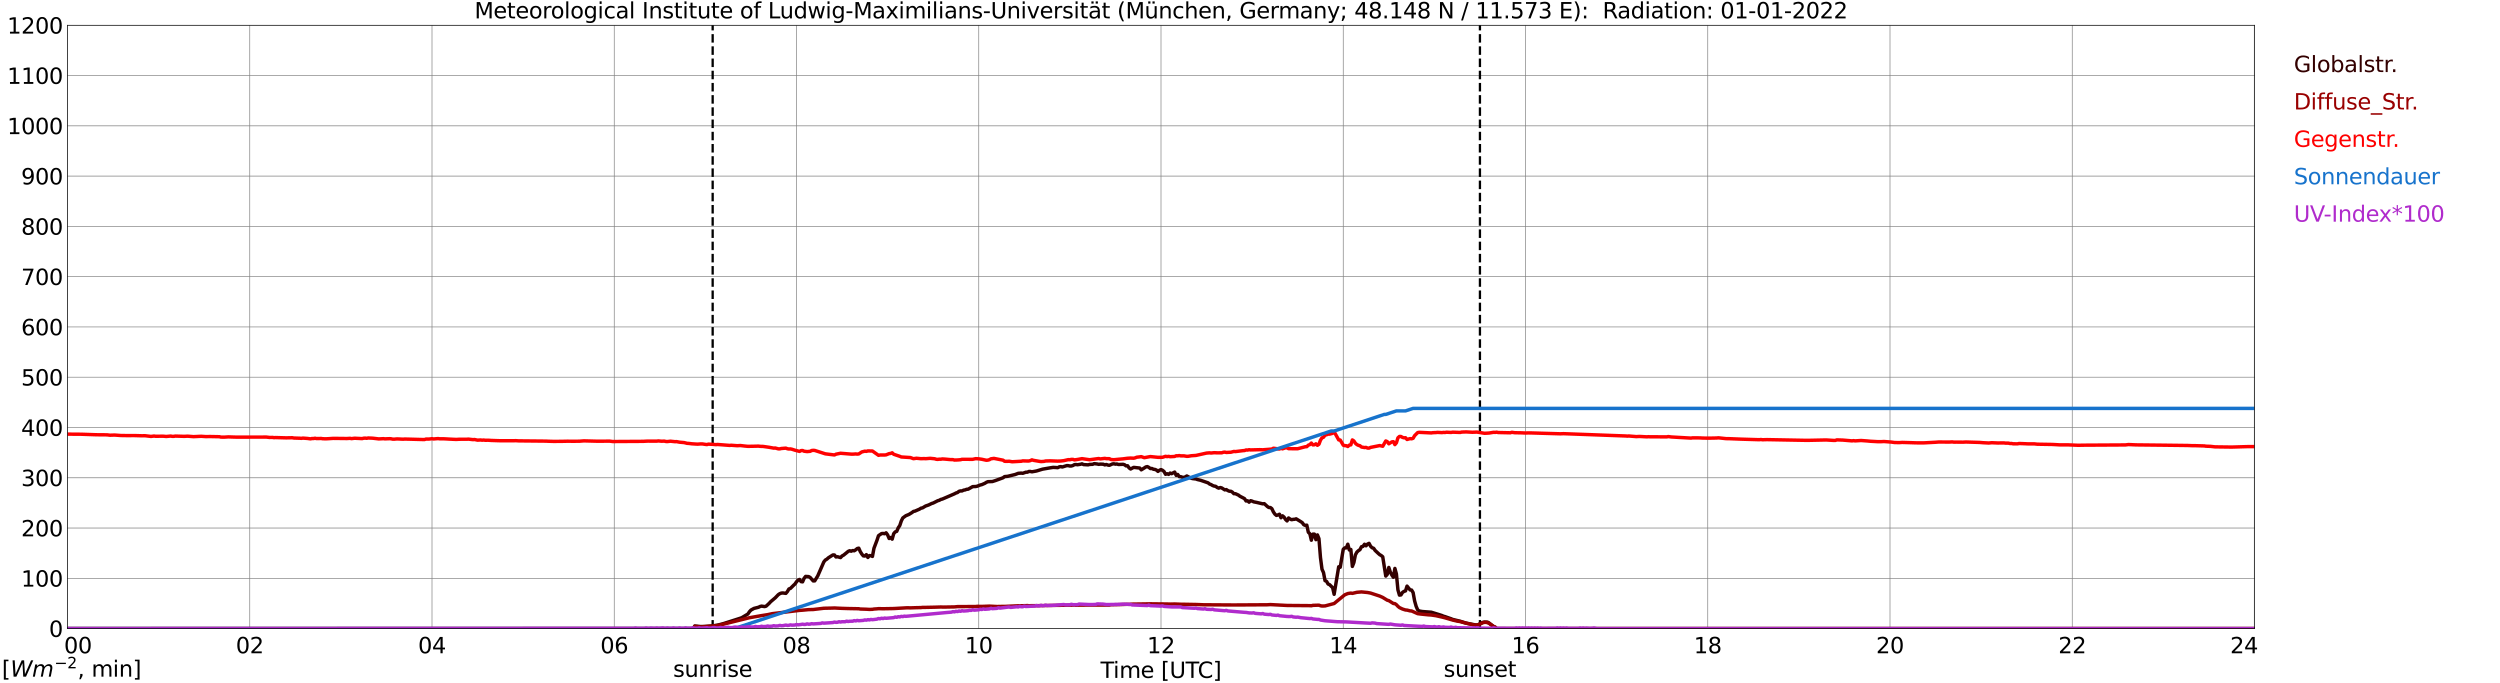 <?xml version="1.0" encoding="utf-8" standalone="no"?>
<!DOCTYPE svg PUBLIC "-//W3C//DTD SVG 1.1//EN"
  "http://www.w3.org/Graphics/SVG/1.1/DTD/svg11.dtd">
<svg xmlns:xlink="http://www.w3.org/1999/xlink" width="1085.4pt" height="296.64pt" viewBox="0 0 1085.4 296.64" xmlns="http://www.w3.org/2000/svg" version="1.1">
 <defs>
  <style type="text/css">*{stroke-linejoin: round; stroke-linecap: butt}</style>
 </defs>
 <g id="figure_1">
  <g id="patch_1">
   <path d="M 0 296.64 
L 1085.4 296.64 
L 1085.4 0 
L 0 0 
z
" style="fill: #ffffff"/>
  </g>
  <g id="axes_1">
   <g id="patch_2">
    <path d="M 29.306 272.909 
L 978.814 272.909 
L 978.814 10.976 
L 29.306 10.976 
z
" style="fill: #ffffff"/>
   </g>
   <g id="patch_3">
    <path d="M 978.814 272.909 
L 978.814 272.909 
L 978.814 10.976 
L 978.814 10.976 
z
" clip-path="url(#p3b0efc9c6f)" style="fill: #d3d3d3; opacity: 0.25; stroke: #d3d3d3; stroke-linejoin: miter"/>
   </g>
   <g id="matplotlib.axis_1">
    <g id="xtick_1">
     <g id="line2d_1">
      <path d="M 29.306 272.909 
L 29.306 10.976 
" clip-path="url(#p3b0efc9c6f)" style="fill: none; stroke: #808080; stroke-width: 0.3; stroke-linecap: square"/>
     </g>
     <g id="line2d_2"/>
     <g id="text_1">
      <!--    00 -->
      <g transform="translate(18.733 283.627) scale(0.095 -0.095)">
       <defs>
        <path id="DejaVuSans-20" transform="scale(0.016)"/>
        <path id="DejaVuSans-30" d="M 2034 4250 
Q 1547 4250 1301 3770 
Q 1056 3291 1056 2328 
Q 1056 1369 1301 889 
Q 1547 409 2034 409 
Q 2525 409 2770 889 
Q 3016 1369 3016 2328 
Q 3016 3291 2770 3770 
Q 2525 4250 2034 4250 
z
M 2034 4750 
Q 2819 4750 3233 4129 
Q 3647 3509 3647 2328 
Q 3647 1150 3233 529 
Q 2819 -91 2034 -91 
Q 1250 -91 836 529 
Q 422 1150 422 2328 
Q 422 3509 836 4129 
Q 1250 4750 2034 4750 
z
" transform="scale(0.016)"/>
       </defs>
       <use xlink:href="#DejaVuSans-20"/>
       <use xlink:href="#DejaVuSans-20" transform="translate(31.787 0)"/>
       <use xlink:href="#DejaVuSans-20" transform="translate(63.574 0)"/>
       <use xlink:href="#DejaVuSans-30" transform="translate(95.361 0)"/>
       <use xlink:href="#DejaVuSans-30" transform="translate(158.984 0)"/>
      </g>
     </g>
    </g>
    <g id="xtick_2">
     <g id="line2d_3">
      <path d="M 108.431 272.909 
L 108.431 10.976 
" clip-path="url(#p3b0efc9c6f)" style="fill: none; stroke: #808080; stroke-width: 0.3; stroke-linecap: square"/>
     </g>
     <g id="line2d_4"/>
     <g id="text_2">
      <!-- 02 -->
      <g transform="translate(102.387 283.627) scale(0.095 -0.095)">
       <defs>
        <path id="DejaVuSans-32" d="M 1228 531 
L 3431 531 
L 3431 0 
L 469 0 
L 469 531 
Q 828 903 1448 1529 
Q 2069 2156 2228 2338 
Q 2531 2678 2651 2914 
Q 2772 3150 2772 3378 
Q 2772 3750 2511 3984 
Q 2250 4219 1831 4219 
Q 1534 4219 1204 4116 
Q 875 4013 500 3803 
L 500 4441 
Q 881 4594 1212 4672 
Q 1544 4750 1819 4750 
Q 2544 4750 2975 4387 
Q 3406 4025 3406 3419 
Q 3406 3131 3298 2873 
Q 3191 2616 2906 2266 
Q 2828 2175 2409 1742 
Q 1991 1309 1228 531 
z
" transform="scale(0.016)"/>
       </defs>
       <use xlink:href="#DejaVuSans-30"/>
       <use xlink:href="#DejaVuSans-32" transform="translate(63.623 0)"/>
      </g>
     </g>
    </g>
    <g id="xtick_3">
     <g id="line2d_5">
      <path d="M 187.557 272.909 
L 187.557 10.976 
" clip-path="url(#p3b0efc9c6f)" style="fill: none; stroke: #808080; stroke-width: 0.3; stroke-linecap: square"/>
     </g>
     <g id="line2d_6"/>
     <g id="text_3">
      <!-- 04 -->
      <g transform="translate(181.513 283.627) scale(0.095 -0.095)">
       <defs>
        <path id="DejaVuSans-34" d="M 2419 4116 
L 825 1625 
L 2419 1625 
L 2419 4116 
z
M 2253 4666 
L 3047 4666 
L 3047 1625 
L 3713 1625 
L 3713 1100 
L 3047 1100 
L 3047 0 
L 2419 0 
L 2419 1100 
L 313 1100 
L 313 1709 
L 2253 4666 
z
" transform="scale(0.016)"/>
       </defs>
       <use xlink:href="#DejaVuSans-30"/>
       <use xlink:href="#DejaVuSans-34" transform="translate(63.623 0)"/>
      </g>
     </g>
    </g>
    <g id="xtick_4">
     <g id="line2d_7">
      <path d="M 266.683 272.909 
L 266.683 10.976 
" clip-path="url(#p3b0efc9c6f)" style="fill: none; stroke: #808080; stroke-width: 0.3; stroke-linecap: square"/>
     </g>
     <g id="line2d_8"/>
     <g id="text_4">
      <!-- 06 -->
      <g transform="translate(260.638 283.627) scale(0.095 -0.095)">
       <defs>
        <path id="DejaVuSans-36" d="M 2113 2584 
Q 1688 2584 1439 2293 
Q 1191 2003 1191 1497 
Q 1191 994 1439 701 
Q 1688 409 2113 409 
Q 2538 409 2786 701 
Q 3034 994 3034 1497 
Q 3034 2003 2786 2293 
Q 2538 2584 2113 2584 
z
M 3366 4563 
L 3366 3988 
Q 3128 4100 2886 4159 
Q 2644 4219 2406 4219 
Q 1781 4219 1451 3797 
Q 1122 3375 1075 2522 
Q 1259 2794 1537 2939 
Q 1816 3084 2150 3084 
Q 2853 3084 3261 2657 
Q 3669 2231 3669 1497 
Q 3669 778 3244 343 
Q 2819 -91 2113 -91 
Q 1303 -91 875 529 
Q 447 1150 447 2328 
Q 447 3434 972 4092 
Q 1497 4750 2381 4750 
Q 2619 4750 2861 4703 
Q 3103 4656 3366 4563 
z
" transform="scale(0.016)"/>
       </defs>
       <use xlink:href="#DejaVuSans-30"/>
       <use xlink:href="#DejaVuSans-36" transform="translate(63.623 0)"/>
      </g>
     </g>
    </g>
    <g id="xtick_5">
     <g id="line2d_9">
      <path d="M 345.808 272.909 
L 345.808 10.976 
" clip-path="url(#p3b0efc9c6f)" style="fill: none; stroke: #808080; stroke-width: 0.3; stroke-linecap: square"/>
     </g>
     <g id="line2d_10"/>
     <g id="text_5">
      <!-- 08 -->
      <g transform="translate(339.764 283.627) scale(0.095 -0.095)">
       <defs>
        <path id="DejaVuSans-38" d="M 2034 2216 
Q 1584 2216 1326 1975 
Q 1069 1734 1069 1313 
Q 1069 891 1326 650 
Q 1584 409 2034 409 
Q 2484 409 2743 651 
Q 3003 894 3003 1313 
Q 3003 1734 2745 1975 
Q 2488 2216 2034 2216 
z
M 1403 2484 
Q 997 2584 770 2862 
Q 544 3141 544 3541 
Q 544 4100 942 4425 
Q 1341 4750 2034 4750 
Q 2731 4750 3128 4425 
Q 3525 4100 3525 3541 
Q 3525 3141 3298 2862 
Q 3072 2584 2669 2484 
Q 3125 2378 3379 2068 
Q 3634 1759 3634 1313 
Q 3634 634 3220 271 
Q 2806 -91 2034 -91 
Q 1263 -91 848 271 
Q 434 634 434 1313 
Q 434 1759 690 2068 
Q 947 2378 1403 2484 
z
M 1172 3481 
Q 1172 3119 1398 2916 
Q 1625 2713 2034 2713 
Q 2441 2713 2670 2916 
Q 2900 3119 2900 3481 
Q 2900 3844 2670 4047 
Q 2441 4250 2034 4250 
Q 1625 4250 1398 4047 
Q 1172 3844 1172 3481 
z
" transform="scale(0.016)"/>
       </defs>
       <use xlink:href="#DejaVuSans-30"/>
       <use xlink:href="#DejaVuSans-38" transform="translate(63.623 0)"/>
      </g>
     </g>
    </g>
    <g id="xtick_6">
     <g id="line2d_11">
      <path d="M 424.934 272.909 
L 424.934 10.976 
" clip-path="url(#p3b0efc9c6f)" style="fill: none; stroke: #808080; stroke-width: 0.3; stroke-linecap: square"/>
     </g>
     <g id="line2d_12"/>
     <g id="text_6">
      <!-- 10 -->
      <g transform="translate(418.89 283.627) scale(0.095 -0.095)">
       <defs>
        <path id="DejaVuSans-31" d="M 794 531 
L 1825 531 
L 1825 4091 
L 703 3866 
L 703 4441 
L 1819 4666 
L 2450 4666 
L 2450 531 
L 3481 531 
L 3481 0 
L 794 0 
L 794 531 
z
" transform="scale(0.016)"/>
       </defs>
       <use xlink:href="#DejaVuSans-31"/>
       <use xlink:href="#DejaVuSans-30" transform="translate(63.623 0)"/>
      </g>
     </g>
    </g>
    <g id="xtick_7">
     <g id="line2d_13">
      <path d="M 504.06 272.909 
L 504.06 10.976 
" clip-path="url(#p3b0efc9c6f)" style="fill: none; stroke: #808080; stroke-width: 0.3; stroke-linecap: square"/>
     </g>
     <g id="line2d_14"/>
     <g id="text_7">
      <!-- 12 -->
      <g transform="translate(498.015 283.627) scale(0.095 -0.095)">
       <use xlink:href="#DejaVuSans-31"/>
       <use xlink:href="#DejaVuSans-32" transform="translate(63.623 0)"/>
      </g>
     </g>
    </g>
    <g id="xtick_8">
     <g id="line2d_15">
      <path d="M 583.185 272.909 
L 583.185 10.976 
" clip-path="url(#p3b0efc9c6f)" style="fill: none; stroke: #808080; stroke-width: 0.3; stroke-linecap: square"/>
     </g>
     <g id="line2d_16"/>
     <g id="text_8">
      <!-- 14 -->
      <g transform="translate(577.141 283.627) scale(0.095 -0.095)">
       <use xlink:href="#DejaVuSans-31"/>
       <use xlink:href="#DejaVuSans-34" transform="translate(63.623 0)"/>
      </g>
     </g>
    </g>
    <g id="xtick_9">
     <g id="line2d_17">
      <path d="M 662.311 272.909 
L 662.311 10.976 
" clip-path="url(#p3b0efc9c6f)" style="fill: none; stroke: #808080; stroke-width: 0.3; stroke-linecap: square"/>
     </g>
     <g id="line2d_18"/>
     <g id="text_9">
      <!-- 16 -->
      <g transform="translate(656.267 283.627) scale(0.095 -0.095)">
       <use xlink:href="#DejaVuSans-31"/>
       <use xlink:href="#DejaVuSans-36" transform="translate(63.623 0)"/>
      </g>
     </g>
    </g>
    <g id="xtick_10">
     <g id="line2d_19">
      <path d="M 741.437 272.909 
L 741.437 10.976 
" clip-path="url(#p3b0efc9c6f)" style="fill: none; stroke: #808080; stroke-width: 0.3; stroke-linecap: square"/>
     </g>
     <g id="line2d_20"/>
     <g id="text_10">
      <!-- 18 -->
      <g transform="translate(735.392 283.627) scale(0.095 -0.095)">
       <use xlink:href="#DejaVuSans-31"/>
       <use xlink:href="#DejaVuSans-38" transform="translate(63.623 0)"/>
      </g>
     </g>
    </g>
    <g id="xtick_11">
     <g id="line2d_21">
      <path d="M 820.562 272.909 
L 820.562 10.976 
" clip-path="url(#p3b0efc9c6f)" style="fill: none; stroke: #808080; stroke-width: 0.3; stroke-linecap: square"/>
     </g>
     <g id="line2d_22"/>
     <g id="text_11">
      <!-- 20 -->
      <g transform="translate(814.518 283.627) scale(0.095 -0.095)">
       <use xlink:href="#DejaVuSans-32"/>
       <use xlink:href="#DejaVuSans-30" transform="translate(63.623 0)"/>
      </g>
     </g>
    </g>
    <g id="xtick_12">
     <g id="line2d_23">
      <path d="M 899.688 272.909 
L 899.688 10.976 
" clip-path="url(#p3b0efc9c6f)" style="fill: none; stroke: #808080; stroke-width: 0.3; stroke-linecap: square"/>
     </g>
     <g id="line2d_24"/>
     <g id="text_12">
      <!-- 22 -->
      <g transform="translate(893.644 283.627) scale(0.095 -0.095)">
       <use xlink:href="#DejaVuSans-32"/>
       <use xlink:href="#DejaVuSans-32" transform="translate(63.623 0)"/>
      </g>
     </g>
    </g>
    <g id="xtick_13">
     <g id="line2d_25">
      <path d="M 978.814 272.909 
L 978.814 10.976 
" clip-path="url(#p3b0efc9c6f)" style="fill: none; stroke: #808080; stroke-width: 0.3; stroke-linecap: square"/>
     </g>
     <g id="line2d_26"/>
     <g id="text_13">
      <!-- 24    -->
      <g transform="translate(968.241 283.627) scale(0.095 -0.095)">
       <use xlink:href="#DejaVuSans-32"/>
       <use xlink:href="#DejaVuSans-34" transform="translate(63.623 0)"/>
       <use xlink:href="#DejaVuSans-20" transform="translate(127.246 0)"/>
       <use xlink:href="#DejaVuSans-20" transform="translate(159.033 0)"/>
       <use xlink:href="#DejaVuSans-20" transform="translate(190.82 0)"/>
      </g>
     </g>
    </g>
    <g id="text_14">
     <!-- Time [UTC] -->
     <g transform="translate(477.806 294.322) scale(0.095 -0.095)">
      <defs>
       <path id="DejaVuSans-54" d="M -19 4666 
L 3928 4666 
L 3928 4134 
L 2272 4134 
L 2272 0 
L 1638 0 
L 1638 4134 
L -19 4134 
L -19 4666 
z
" transform="scale(0.016)"/>
       <path id="DejaVuSans-69" d="M 603 3500 
L 1178 3500 
L 1178 0 
L 603 0 
L 603 3500 
z
M 603 4863 
L 1178 4863 
L 1178 4134 
L 603 4134 
L 603 4863 
z
" transform="scale(0.016)"/>
       <path id="DejaVuSans-6d" d="M 3328 2828 
Q 3544 3216 3844 3400 
Q 4144 3584 4550 3584 
Q 5097 3584 5394 3201 
Q 5691 2819 5691 2113 
L 5691 0 
L 5113 0 
L 5113 2094 
Q 5113 2597 4934 2840 
Q 4756 3084 4391 3084 
Q 3944 3084 3684 2787 
Q 3425 2491 3425 1978 
L 3425 0 
L 2847 0 
L 2847 2094 
Q 2847 2600 2669 2842 
Q 2491 3084 2119 3084 
Q 1678 3084 1418 2786 
Q 1159 2488 1159 1978 
L 1159 0 
L 581 0 
L 581 3500 
L 1159 3500 
L 1159 2956 
Q 1356 3278 1631 3431 
Q 1906 3584 2284 3584 
Q 2666 3584 2933 3390 
Q 3200 3197 3328 2828 
z
" transform="scale(0.016)"/>
       <path id="DejaVuSans-65" d="M 3597 1894 
L 3597 1613 
L 953 1613 
Q 991 1019 1311 708 
Q 1631 397 2203 397 
Q 2534 397 2845 478 
Q 3156 559 3463 722 
L 3463 178 
Q 3153 47 2828 -22 
Q 2503 -91 2169 -91 
Q 1331 -91 842 396 
Q 353 884 353 1716 
Q 353 2575 817 3079 
Q 1281 3584 2069 3584 
Q 2775 3584 3186 3129 
Q 3597 2675 3597 1894 
z
M 3022 2063 
Q 3016 2534 2758 2815 
Q 2500 3097 2075 3097 
Q 1594 3097 1305 2825 
Q 1016 2553 972 2059 
L 3022 2063 
z
" transform="scale(0.016)"/>
       <path id="DejaVuSans-5b" d="M 550 4863 
L 1875 4863 
L 1875 4416 
L 1125 4416 
L 1125 -397 
L 1875 -397 
L 1875 -844 
L 550 -844 
L 550 4863 
z
" transform="scale(0.016)"/>
       <path id="DejaVuSans-55" d="M 556 4666 
L 1191 4666 
L 1191 1831 
Q 1191 1081 1462 751 
Q 1734 422 2344 422 
Q 2950 422 3222 751 
Q 3494 1081 3494 1831 
L 3494 4666 
L 4128 4666 
L 4128 1753 
Q 4128 841 3676 375 
Q 3225 -91 2344 -91 
Q 1459 -91 1007 375 
Q 556 841 556 1753 
L 556 4666 
z
" transform="scale(0.016)"/>
       <path id="DejaVuSans-43" d="M 4122 4306 
L 4122 3641 
Q 3803 3938 3442 4084 
Q 3081 4231 2675 4231 
Q 1875 4231 1450 3742 
Q 1025 3253 1025 2328 
Q 1025 1406 1450 917 
Q 1875 428 2675 428 
Q 3081 428 3442 575 
Q 3803 722 4122 1019 
L 4122 359 
Q 3791 134 3420 21 
Q 3050 -91 2638 -91 
Q 1578 -91 968 557 
Q 359 1206 359 2328 
Q 359 3453 968 4101 
Q 1578 4750 2638 4750 
Q 3056 4750 3426 4639 
Q 3797 4528 4122 4306 
z
" transform="scale(0.016)"/>
       <path id="DejaVuSans-5d" d="M 1947 4863 
L 1947 -844 
L 622 -844 
L 622 -397 
L 1369 -397 
L 1369 4416 
L 622 4416 
L 622 4863 
L 1947 4863 
z
" transform="scale(0.016)"/>
      </defs>
      <use xlink:href="#DejaVuSans-54"/>
      <use xlink:href="#DejaVuSans-69" transform="translate(57.959 0)"/>
      <use xlink:href="#DejaVuSans-6d" transform="translate(85.742 0)"/>
      <use xlink:href="#DejaVuSans-65" transform="translate(183.154 0)"/>
      <use xlink:href="#DejaVuSans-20" transform="translate(244.678 0)"/>
      <use xlink:href="#DejaVuSans-5b" transform="translate(276.465 0)"/>
      <use xlink:href="#DejaVuSans-55" transform="translate(315.479 0)"/>
      <use xlink:href="#DejaVuSans-54" transform="translate(388.672 0)"/>
      <use xlink:href="#DejaVuSans-43" transform="translate(443.881 0)"/>
      <use xlink:href="#DejaVuSans-5d" transform="translate(513.705 0)"/>
     </g>
    </g>
   </g>
   <g id="matplotlib.axis_2">
    <g id="ytick_1">
     <g id="line2d_27">
      <path d="M 29.306 272.909 
L 978.814 272.909 
" clip-path="url(#p3b0efc9c6f)" style="fill: none; stroke: #808080; stroke-width: 0.3; stroke-linecap: square"/>
     </g>
     <g id="line2d_28"/>
     <g id="text_15">
      <!-- 0 -->
      <g transform="translate(21.261 276.518) scale(0.095 -0.095)">
       <use xlink:href="#DejaVuSans-30"/>
      </g>
     </g>
    </g>
    <g id="ytick_2">
     <g id="line2d_29">
      <path d="M 29.306 251.081 
L 978.814 251.081 
" clip-path="url(#p3b0efc9c6f)" style="fill: none; stroke: #808080; stroke-width: 0.3; stroke-linecap: square"/>
     </g>
     <g id="line2d_30"/>
     <g id="text_16">
      <!-- 100 -->
      <g transform="translate(9.173 254.69) scale(0.095 -0.095)">
       <use xlink:href="#DejaVuSans-31"/>
       <use xlink:href="#DejaVuSans-30" transform="translate(63.623 0)"/>
       <use xlink:href="#DejaVuSans-30" transform="translate(127.246 0)"/>
      </g>
     </g>
    </g>
    <g id="ytick_3">
     <g id="line2d_31">
      <path d="M 29.306 229.253 
L 978.814 229.253 
" clip-path="url(#p3b0efc9c6f)" style="fill: none; stroke: #808080; stroke-width: 0.3; stroke-linecap: square"/>
     </g>
     <g id="line2d_32"/>
     <g id="text_17">
      <!-- 200 -->
      <g transform="translate(9.173 232.863) scale(0.095 -0.095)">
       <use xlink:href="#DejaVuSans-32"/>
       <use xlink:href="#DejaVuSans-30" transform="translate(63.623 0)"/>
       <use xlink:href="#DejaVuSans-30" transform="translate(127.246 0)"/>
      </g>
     </g>
    </g>
    <g id="ytick_4">
     <g id="line2d_33">
      <path d="M 29.306 207.426 
L 978.814 207.426 
" clip-path="url(#p3b0efc9c6f)" style="fill: none; stroke: #808080; stroke-width: 0.3; stroke-linecap: square"/>
     </g>
     <g id="line2d_34"/>
     <g id="text_18">
      <!-- 300 -->
      <g transform="translate(9.173 211.035) scale(0.095 -0.095)">
       <defs>
        <path id="DejaVuSans-33" d="M 2597 2516 
Q 3050 2419 3304 2112 
Q 3559 1806 3559 1356 
Q 3559 666 3084 287 
Q 2609 -91 1734 -91 
Q 1441 -91 1130 -33 
Q 819 25 488 141 
L 488 750 
Q 750 597 1062 519 
Q 1375 441 1716 441 
Q 2309 441 2620 675 
Q 2931 909 2931 1356 
Q 2931 1769 2642 2001 
Q 2353 2234 1838 2234 
L 1294 2234 
L 1294 2753 
L 1863 2753 
Q 2328 2753 2575 2939 
Q 2822 3125 2822 3475 
Q 2822 3834 2567 4026 
Q 2313 4219 1838 4219 
Q 1578 4219 1281 4162 
Q 984 4106 628 3988 
L 628 4550 
Q 988 4650 1302 4700 
Q 1616 4750 1894 4750 
Q 2613 4750 3031 4423 
Q 3450 4097 3450 3541 
Q 3450 3153 3228 2886 
Q 3006 2619 2597 2516 
z
" transform="scale(0.016)"/>
       </defs>
       <use xlink:href="#DejaVuSans-33"/>
       <use xlink:href="#DejaVuSans-30" transform="translate(63.623 0)"/>
       <use xlink:href="#DejaVuSans-30" transform="translate(127.246 0)"/>
      </g>
     </g>
    </g>
    <g id="ytick_5">
     <g id="line2d_35">
      <path d="M 29.306 185.598 
L 978.814 185.598 
" clip-path="url(#p3b0efc9c6f)" style="fill: none; stroke: #808080; stroke-width: 0.3; stroke-linecap: square"/>
     </g>
     <g id="line2d_36"/>
     <g id="text_19">
      <!-- 400 -->
      <g transform="translate(9.173 189.207) scale(0.095 -0.095)">
       <use xlink:href="#DejaVuSans-34"/>
       <use xlink:href="#DejaVuSans-30" transform="translate(63.623 0)"/>
       <use xlink:href="#DejaVuSans-30" transform="translate(127.246 0)"/>
      </g>
     </g>
    </g>
    <g id="ytick_6">
     <g id="line2d_37">
      <path d="M 29.306 163.77 
L 978.814 163.77 
" clip-path="url(#p3b0efc9c6f)" style="fill: none; stroke: #808080; stroke-width: 0.3; stroke-linecap: square"/>
     </g>
     <g id="line2d_38"/>
     <g id="text_20">
      <!-- 500 -->
      <g transform="translate(9.173 167.379) scale(0.095 -0.095)">
       <defs>
        <path id="DejaVuSans-35" d="M 691 4666 
L 3169 4666 
L 3169 4134 
L 1269 4134 
L 1269 2991 
Q 1406 3038 1543 3061 
Q 1681 3084 1819 3084 
Q 2600 3084 3056 2656 
Q 3513 2228 3513 1497 
Q 3513 744 3044 326 
Q 2575 -91 1722 -91 
Q 1428 -91 1123 -41 
Q 819 9 494 109 
L 494 744 
Q 775 591 1075 516 
Q 1375 441 1709 441 
Q 2250 441 2565 725 
Q 2881 1009 2881 1497 
Q 2881 1984 2565 2268 
Q 2250 2553 1709 2553 
Q 1456 2553 1204 2497 
Q 953 2441 691 2322 
L 691 4666 
z
" transform="scale(0.016)"/>
       </defs>
       <use xlink:href="#DejaVuSans-35"/>
       <use xlink:href="#DejaVuSans-30" transform="translate(63.623 0)"/>
       <use xlink:href="#DejaVuSans-30" transform="translate(127.246 0)"/>
      </g>
     </g>
    </g>
    <g id="ytick_7">
     <g id="line2d_39">
      <path d="M 29.306 141.942 
L 978.814 141.942 
" clip-path="url(#p3b0efc9c6f)" style="fill: none; stroke: #808080; stroke-width: 0.3; stroke-linecap: square"/>
     </g>
     <g id="line2d_40"/>
     <g id="text_21">
      <!-- 600 -->
      <g transform="translate(9.173 145.551) scale(0.095 -0.095)">
       <use xlink:href="#DejaVuSans-36"/>
       <use xlink:href="#DejaVuSans-30" transform="translate(63.623 0)"/>
       <use xlink:href="#DejaVuSans-30" transform="translate(127.246 0)"/>
      </g>
     </g>
    </g>
    <g id="ytick_8">
     <g id="line2d_41">
      <path d="M 29.306 120.114 
L 978.814 120.114 
" clip-path="url(#p3b0efc9c6f)" style="fill: none; stroke: #808080; stroke-width: 0.3; stroke-linecap: square"/>
     </g>
     <g id="line2d_42"/>
     <g id="text_22">
      <!-- 700 -->
      <g transform="translate(9.173 123.724) scale(0.095 -0.095)">
       <defs>
        <path id="DejaVuSans-37" d="M 525 4666 
L 3525 4666 
L 3525 4397 
L 1831 0 
L 1172 0 
L 2766 4134 
L 525 4134 
L 525 4666 
z
" transform="scale(0.016)"/>
       </defs>
       <use xlink:href="#DejaVuSans-37"/>
       <use xlink:href="#DejaVuSans-30" transform="translate(63.623 0)"/>
       <use xlink:href="#DejaVuSans-30" transform="translate(127.246 0)"/>
      </g>
     </g>
    </g>
    <g id="ytick_9">
     <g id="line2d_43">
      <path d="M 29.306 98.287 
L 978.814 98.287 
" clip-path="url(#p3b0efc9c6f)" style="fill: none; stroke: #808080; stroke-width: 0.3; stroke-linecap: square"/>
     </g>
     <g id="line2d_44"/>
     <g id="text_23">
      <!-- 800 -->
      <g transform="translate(9.173 101.896) scale(0.095 -0.095)">
       <use xlink:href="#DejaVuSans-38"/>
       <use xlink:href="#DejaVuSans-30" transform="translate(63.623 0)"/>
       <use xlink:href="#DejaVuSans-30" transform="translate(127.246 0)"/>
      </g>
     </g>
    </g>
    <g id="ytick_10">
     <g id="line2d_45">
      <path d="M 29.306 76.459 
L 978.814 76.459 
" clip-path="url(#p3b0efc9c6f)" style="fill: none; stroke: #808080; stroke-width: 0.3; stroke-linecap: square"/>
     </g>
     <g id="line2d_46"/>
     <g id="text_24">
      <!-- 900 -->
      <g transform="translate(9.173 80.068) scale(0.095 -0.095)">
       <defs>
        <path id="DejaVuSans-39" d="M 703 97 
L 703 672 
Q 941 559 1184 500 
Q 1428 441 1663 441 
Q 2288 441 2617 861 
Q 2947 1281 2994 2138 
Q 2813 1869 2534 1725 
Q 2256 1581 1919 1581 
Q 1219 1581 811 2004 
Q 403 2428 403 3163 
Q 403 3881 828 4315 
Q 1253 4750 1959 4750 
Q 2769 4750 3195 4129 
Q 3622 3509 3622 2328 
Q 3622 1225 3098 567 
Q 2575 -91 1691 -91 
Q 1453 -91 1209 -44 
Q 966 3 703 97 
z
M 1959 2075 
Q 2384 2075 2632 2365 
Q 2881 2656 2881 3163 
Q 2881 3666 2632 3958 
Q 2384 4250 1959 4250 
Q 1534 4250 1286 3958 
Q 1038 3666 1038 3163 
Q 1038 2656 1286 2365 
Q 1534 2075 1959 2075 
z
" transform="scale(0.016)"/>
       </defs>
       <use xlink:href="#DejaVuSans-39"/>
       <use xlink:href="#DejaVuSans-30" transform="translate(63.623 0)"/>
       <use xlink:href="#DejaVuSans-30" transform="translate(127.246 0)"/>
      </g>
     </g>
    </g>
    <g id="ytick_11">
     <g id="line2d_47">
      <path d="M 29.306 54.631 
L 978.814 54.631 
" clip-path="url(#p3b0efc9c6f)" style="fill: none; stroke: #808080; stroke-width: 0.3; stroke-linecap: square"/>
     </g>
     <g id="line2d_48"/>
     <g id="text_25">
      <!-- 1000 -->
      <g transform="translate(3.128 58.24) scale(0.095 -0.095)">
       <use xlink:href="#DejaVuSans-31"/>
       <use xlink:href="#DejaVuSans-30" transform="translate(63.623 0)"/>
       <use xlink:href="#DejaVuSans-30" transform="translate(127.246 0)"/>
       <use xlink:href="#DejaVuSans-30" transform="translate(190.869 0)"/>
      </g>
     </g>
    </g>
    <g id="ytick_12">
     <g id="line2d_49">
      <path d="M 29.306 32.803 
L 978.814 32.803 
" clip-path="url(#p3b0efc9c6f)" style="fill: none; stroke: #808080; stroke-width: 0.3; stroke-linecap: square"/>
     </g>
     <g id="line2d_50"/>
     <g id="text_26">
      <!-- 1100 -->
      <g transform="translate(3.128 36.413) scale(0.095 -0.095)">
       <use xlink:href="#DejaVuSans-31"/>
       <use xlink:href="#DejaVuSans-31" transform="translate(63.623 0)"/>
       <use xlink:href="#DejaVuSans-30" transform="translate(127.246 0)"/>
       <use xlink:href="#DejaVuSans-30" transform="translate(190.869 0)"/>
      </g>
     </g>
    </g>
    <g id="ytick_13">
     <g id="line2d_51">
      <path d="M 29.306 10.976 
L 978.814 10.976 
" clip-path="url(#p3b0efc9c6f)" style="fill: none; stroke: #808080; stroke-width: 0.3; stroke-linecap: square"/>
     </g>
     <g id="line2d_52"/>
     <g id="text_27">
      <!-- 1200 -->
      <g transform="translate(3.128 14.585) scale(0.095 -0.095)">
       <use xlink:href="#DejaVuSans-31"/>
       <use xlink:href="#DejaVuSans-32" transform="translate(63.623 0)"/>
       <use xlink:href="#DejaVuSans-30" transform="translate(127.246 0)"/>
       <use xlink:href="#DejaVuSans-30" transform="translate(190.869 0)"/>
      </g>
     </g>
    </g>
   </g>
   <g id="line2d_53">
    <path d="M 309.411 272.909 
L 309.411 10.976 
" clip-path="url(#p3b0efc9c6f)" style="fill: none; stroke-dasharray: 3.7,1.6; stroke-dashoffset: 0; stroke: #000000"/>
   </g>
   <g id="line2d_54">
    <path d="M 642.53 272.909 
L 642.53 10.976 
" clip-path="url(#p3b0efc9c6f)" style="fill: none; stroke-dasharray: 3.7,1.6; stroke-dashoffset: 0; stroke: #000000"/>
   </g>
   <g id="line2d_55">
    <path d="M 29.306 272.909 
L 300.971 272.909 
L 301.63 271.776 
L 304.267 272.029 
L 306.246 271.961 
L 308.224 271.828 
L 309.543 271.743 
L 312.18 271.254 
L 314.158 270.73 
L 321.411 268.401 
L 322.071 268.163 
L 324.708 266.577 
L 325.368 265.599 
L 326.027 264.872 
L 327.346 264.147 
L 329.324 263.641 
L 329.983 263.32 
L 330.643 263.15 
L 331.961 263.353 
L 332.621 263.167 
L 333.94 261.951 
L 334.599 261.227 
L 336.577 259.555 
L 337.896 258.188 
L 338.555 257.747 
L 339.215 257.494 
L 339.874 257.444 
L 341.193 257.614 
L 341.852 256.837 
L 342.512 255.706 
L 343.171 255.468 
L 344.49 254.152 
L 345.149 253.545 
L 345.808 252.583 
L 346.468 251.891 
L 347.127 251.57 
L 347.787 252.515 
L 348.446 252.616 
L 349.105 251.096 
L 349.765 250.254 
L 351.083 250.337 
L 351.743 250.708 
L 353.062 252.212 
L 353.721 252.194 
L 355.04 250.016 
L 357.677 243.956 
L 358.337 243.147 
L 358.996 242.758 
L 359.655 242.167 
L 361.634 240.918 
L 362.293 240.968 
L 362.952 241.813 
L 363.612 241.71 
L 364.93 242.081 
L 365.59 241.372 
L 366.249 241.018 
L 367.568 239.955 
L 368.227 239.399 
L 368.887 239.111 
L 369.546 239.314 
L 370.206 239.026 
L 370.865 239.128 
L 371.524 238.707 
L 372.184 238.148 
L 372.843 237.997 
L 373.502 239.482 
L 374.162 240.547 
L 374.821 241.339 
L 375.481 241.407 
L 376.14 240.8 
L 376.799 242.031 
L 377.459 241.204 
L 378.118 241.289 
L 378.777 241.575 
L 379.437 238.048 
L 380.756 234.553 
L 381.415 232.56 
L 382.734 231.665 
L 383.393 231.6 
L 384.053 231.718 
L 384.712 231.329 
L 385.371 232.239 
L 386.031 233.793 
L 386.69 233.372 
L 387.349 234.079 
L 388.009 231.7 
L 388.668 230.923 
L 389.328 230.687 
L 389.987 229.133 
L 390.646 228.173 
L 391.306 226.197 
L 391.965 224.864 
L 393.284 223.901 
L 394.603 223.36 
L 395.921 222.55 
L 396.581 222.044 
L 397.24 221.908 
L 399.218 221.048 
L 399.878 220.625 
L 400.537 220.492 
L 401.856 219.697 
L 403.175 219.241 
L 404.493 218.599 
L 405.153 218.398 
L 407.131 217.401 
L 407.79 217.215 
L 408.45 216.844 
L 409.109 216.676 
L 412.406 215.257 
L 414.384 214.397 
L 415.043 214.042 
L 415.703 213.839 
L 416.362 213.317 
L 417.022 213.131 
L 417.681 213.147 
L 418.34 212.81 
L 419 212.708 
L 419.659 212.439 
L 420.318 212.387 
L 422.297 211.274 
L 423.615 211.224 
L 424.275 211.088 
L 425.593 210.564 
L 426.253 210.412 
L 427.572 209.837 
L 428.231 209.416 
L 428.89 209.13 
L 430.869 209.063 
L 432.187 208.639 
L 435.484 207.426 
L 436.144 206.919 
L 437.462 206.799 
L 440.759 206.007 
L 442.078 205.5 
L 443.397 205.398 
L 444.056 205.483 
L 445.375 205.011 
L 446.034 205.011 
L 446.694 204.691 
L 447.353 204.691 
L 448.012 204.841 
L 449.991 204.488 
L 452.628 203.693 
L 455.925 203.119 
L 457.244 202.918 
L 458.563 202.984 
L 459.222 203.051 
L 459.881 202.698 
L 460.541 202.58 
L 461.2 202.748 
L 463.178 202.141 
L 463.838 202.174 
L 464.497 202.327 
L 465.156 202.309 
L 465.816 202.106 
L 466.475 201.735 
L 467.134 201.667 
L 467.794 201.77 
L 469.113 201.567 
L 469.772 201.381 
L 470.431 201.702 
L 472.409 201.82 
L 473.069 201.635 
L 474.388 201.584 
L 475.047 201.296 
L 476.366 201.449 
L 477.025 201.6 
L 477.685 201.499 
L 479.003 201.549 
L 479.663 201.838 
L 480.322 201.652 
L 480.981 201.905 
L 481.641 202.023 
L 482.96 201.432 
L 483.619 201.364 
L 484.278 201.517 
L 484.938 201.449 
L 485.597 201.667 
L 487.575 201.584 
L 488.235 201.77 
L 488.894 202.276 
L 489.553 202.209 
L 490.213 203.154 
L 490.872 203.625 
L 492.191 202.918 
L 494.828 203.204 
L 495.488 203.981 
L 496.807 203.171 
L 497.466 202.73 
L 498.125 202.58 
L 498.785 202.918 
L 499.444 203.424 
L 500.103 203.39 
L 500.763 203.728 
L 501.422 203.811 
L 502.082 204.082 
L 502.741 204.656 
L 503.4 204.167 
L 504.06 203.879 
L 504.719 204.184 
L 505.379 204.723 
L 506.038 205.922 
L 506.697 205.668 
L 507.357 205.957 
L 508.016 205.382 
L 508.675 205.651 
L 509.994 204.959 
L 510.654 206.395 
L 511.313 205.989 
L 511.972 206.919 
L 512.632 206.952 
L 513.291 207.188 
L 513.95 207.273 
L 514.61 207.052 
L 515.269 206.648 
L 516.588 207.358 
L 517.247 207.661 
L 517.907 207.812 
L 519.226 207.947 
L 519.885 208.2 
L 521.204 208.504 
L 524.501 209.637 
L 525.16 210.158 
L 525.819 210.396 
L 526.479 210.8 
L 527.138 211.038 
L 527.797 211.138 
L 528.457 211.645 
L 529.116 211.931 
L 529.776 211.662 
L 530.435 211.848 
L 531.754 212.693 
L 532.413 212.557 
L 533.073 212.979 
L 533.732 213.264 
L 534.391 213.282 
L 535.051 213.67 
L 535.71 214.345 
L 536.369 214.345 
L 537.688 214.954 
L 538.348 215.46 
L 539.666 216.135 
L 540.326 216.491 
L 540.985 217.503 
L 541.644 217.418 
L 542.304 218.025 
L 542.963 217.386 
L 543.623 217.571 
L 544.282 217.874 
L 545.601 218.128 
L 548.238 218.752 
L 548.898 218.667 
L 550.216 219.883 
L 550.876 220.339 
L 551.535 220.339 
L 552.195 220.845 
L 552.854 222.247 
L 553.513 223.209 
L 554.173 223.766 
L 554.832 223.58 
L 555.491 223.259 
L 556.151 224.779 
L 556.81 223.951 
L 557.47 224.493 
L 558.129 225.521 
L 558.788 226.162 
L 559.448 224.879 
L 560.107 225.353 
L 560.766 225.639 
L 561.426 225.488 
L 562.085 225.453 
L 562.745 225.252 
L 564.723 226.466 
L 565.382 226.907 
L 566.042 227.817 
L 566.701 228.105 
L 567.36 228.003 
L 568.02 231.076 
L 568.679 231.733 
L 569.338 234.536 
L 569.998 231.903 
L 570.657 231.903 
L 571.317 234.3 
L 571.976 232.239 
L 572.635 233.861 
L 573.295 242.066 
L 573.954 247.13 
L 574.613 248.599 
L 575.273 252.094 
L 575.932 252.38 
L 576.592 253.561 
L 577.251 253.831 
L 578.57 255.132 
L 579.229 258.018 
L 581.207 246.067 
L 581.867 246.285 
L 583.185 238.469 
L 583.845 237.862 
L 584.504 237.862 
L 585.164 236.275 
L 585.823 238.772 
L 586.482 238.572 
L 587.142 245.914 
L 587.801 244.227 
L 588.46 240.901 
L 589.12 239.685 
L 589.779 239.078 
L 590.439 238.639 
L 591.098 237.356 
L 591.757 237.22 
L 592.417 236.293 
L 593.076 236.967 
L 593.736 236.208 
L 594.395 235.904 
L 595.054 237.153 
L 595.714 237.812 
L 596.373 238.03 
L 597.032 238.993 
L 598.351 240.226 
L 599.011 240.815 
L 599.67 241.187 
L 600.329 241.745 
L 601.648 250.101 
L 602.307 249.359 
L 602.967 246.371 
L 603.626 248.379 
L 604.286 249.662 
L 604.945 250.625 
L 605.604 246.792 
L 606.264 249.206 
L 606.923 256.095 
L 607.582 258.374 
L 608.242 258.289 
L 608.901 257.226 
L 609.561 256.752 
L 610.22 256.549 
L 610.879 254.473 
L 612.198 256.11 
L 612.858 256.178 
L 613.517 257.293 
L 614.176 260.921 
L 614.836 263.252 
L 615.495 264.771 
L 616.154 265.26 
L 617.473 265.496 
L 621.429 265.802 
L 624.726 266.814 
L 626.045 267.236 
L 626.705 267.539 
L 627.364 267.707 
L 628.683 268.181 
L 630.001 268.637 
L 630.661 268.923 
L 633.958 269.718 
L 635.276 270.139 
L 636.595 270.545 
L 640.552 271.304 
L 641.211 271.337 
L 641.87 271.169 
L 643.189 270.495 
L 643.848 270.189 
L 644.508 270.054 
L 645.827 270.106 
L 646.486 270.477 
L 648.464 272.029 
L 649.123 272.3 
L 649.783 272.909 
L 978.154 272.909 
L 978.154 272.909 
" clip-path="url(#p3b0efc9c6f)" style="fill: none; stroke: #330000; stroke-width: 1.5; stroke-linecap: square"/>
   </g>
   <g id="line2d_56">
    <path d="M 29.306 272.909 
L 300.971 272.909 
L 301.63 271.931 
L 304.267 272.182 
L 311.521 271.636 
L 325.368 268.194 
L 330.643 267.271 
L 333.28 266.852 
L 335.258 266.43 
L 347.127 265.005 
L 348.446 264.92 
L 351.083 264.669 
L 353.062 264.627 
L 357.677 264.082 
L 361.634 263.997 
L 362.293 263.955 
L 363.612 264.038 
L 365.59 264.123 
L 368.227 264.206 
L 372.843 264.291 
L 373.502 264.416 
L 376.14 264.501 
L 377.459 264.584 
L 378.777 264.542 
L 379.437 264.416 
L 380.756 264.333 
L 381.415 264.248 
L 383.393 264.291 
L 388.009 264.206 
L 393.943 263.87 
L 395.262 263.914 
L 397.899 263.828 
L 399.878 263.787 
L 400.537 263.702 
L 401.856 263.702 
L 405.812 263.619 
L 408.45 263.536 
L 409.768 263.577 
L 411.746 263.536 
L 414.384 263.492 
L 415.703 263.368 
L 423.615 263.324 
L 424.275 263.241 
L 426.253 263.283 
L 429.55 263.156 
L 432.847 263.324 
L 434.825 263.283 
L 436.144 263.283 
L 441.419 263.032 
L 445.375 262.947 
L 446.034 262.905 
L 446.694 262.99 
L 448.012 262.947 
L 449.331 262.947 
L 450.65 262.947 
L 456.584 262.864 
L 458.563 262.822 
L 465.816 262.737 
L 466.475 262.696 
L 467.134 262.779 
L 468.453 262.737 
L 469.772 262.737 
L 471.75 262.696 
L 481.641 262.696 
L 482.3 262.569 
L 486.256 262.486 
L 489.553 262.359 
L 490.213 262.401 
L 491.532 262.276 
L 497.466 262.191 
L 499.444 262.15 
L 506.697 262.233 
L 508.016 262.276 
L 509.994 262.233 
L 513.291 262.359 
L 514.61 262.359 
L 519.226 262.445 
L 522.522 262.569 
L 535.051 262.654 
L 536.369 262.654 
L 550.216 262.569 
L 551.535 262.486 
L 558.788 262.864 
L 568.679 262.947 
L 569.338 262.99 
L 569.998 262.822 
L 572.635 262.737 
L 573.295 262.99 
L 573.954 263.115 
L 575.273 263.073 
L 579.229 262.023 
L 583.845 258.245 
L 585.164 257.699 
L 586.482 257.49 
L 587.142 257.616 
L 589.12 257.154 
L 591.098 256.988 
L 593.736 257.239 
L 595.054 257.49 
L 599.011 258.791 
L 600.329 259.38 
L 602.307 260.596 
L 602.967 260.764 
L 604.945 262.023 
L 605.604 262.065 
L 606.264 262.528 
L 606.923 263.241 
L 607.582 263.787 
L 608.901 264.416 
L 610.22 264.837 
L 610.879 264.878 
L 612.198 265.215 
L 612.858 265.256 
L 614.176 265.843 
L 615.495 266.43 
L 616.814 266.598 
L 620.111 266.935 
L 621.429 267.02 
L 623.408 267.312 
L 626.045 267.902 
L 627.364 268.235 
L 630.661 269.202 
L 632.639 269.663 
L 633.958 269.873 
L 635.936 270.418 
L 639.892 271.342 
L 641.211 271.385 
L 641.87 271.217 
L 643.848 270.335 
L 644.508 270.209 
L 645.167 270.209 
L 645.827 270.335 
L 646.486 270.63 
L 648.464 271.972 
L 649.123 272.223 
L 649.783 272.909 
L 978.154 272.909 
L 978.154 272.909 
" clip-path="url(#p3b0efc9c6f)" style="fill: none; stroke: #990000; stroke-width: 1.5; stroke-linecap: square"/>
   </g>
   <g id="line2d_57">
    <path d="M 29.306 188.477 
L 33.262 188.52 
L 35.24 188.525 
L 41.834 188.752 
L 46.45 188.793 
L 47.768 188.948 
L 49.747 188.881 
L 52.384 189.073 
L 55.022 189.116 
L 58.319 189.103 
L 61.615 189.197 
L 62.934 189.173 
L 65.572 189.479 
L 66.89 189.311 
L 67.55 189.411 
L 70.847 189.381 
L 72.166 189.498 
L 74.144 189.326 
L 74.803 189.453 
L 75.462 189.448 
L 76.122 189.33 
L 80.078 189.45 
L 81.397 189.367 
L 84.034 189.575 
L 87.331 189.42 
L 89.309 189.551 
L 91.288 189.529 
L 95.244 189.605 
L 95.903 189.767 
L 97.222 189.795 
L 99.2 189.677 
L 101.178 189.745 
L 102.497 189.78 
L 115.685 189.767 
L 117.003 189.922 
L 118.322 189.911 
L 118.982 190.016 
L 119.641 189.968 
L 120.96 190.009 
L 124.257 190.101 
L 126.894 190.048 
L 127.553 190.175 
L 130.191 190.262 
L 130.85 190.308 
L 131.51 190.21 
L 133.488 190.356 
L 134.807 190.535 
L 135.466 190.382 
L 136.125 190.387 
L 136.785 190.273 
L 137.444 190.409 
L 139.422 190.367 
L 140.082 190.474 
L 141.4 190.52 
L 142.719 190.454 
L 144.697 190.321 
L 150.632 190.389 
L 151.951 190.304 
L 152.61 190.433 
L 153.929 190.262 
L 157.226 190.424 
L 157.885 190.254 
L 158.544 190.214 
L 159.204 190.293 
L 159.863 190.16 
L 161.841 190.249 
L 164.479 190.561 
L 166.457 190.452 
L 167.116 190.537 
L 169.094 190.459 
L 169.754 190.492 
L 170.413 190.647 
L 171.073 190.675 
L 172.391 190.555 
L 175.029 190.677 
L 175.688 190.616 
L 177.666 190.664 
L 184.26 190.845 
L 184.92 190.629 
L 186.238 190.625 
L 187.557 190.468 
L 188.216 190.577 
L 190.195 190.417 
L 190.854 190.507 
L 192.832 190.518 
L 195.47 190.662 
L 198.107 190.786 
L 199.426 190.701 
L 202.723 190.695 
L 203.382 190.649 
L 205.36 190.876 
L 206.02 190.821 
L 207.339 191.096 
L 208.657 191.024 
L 209.317 191.114 
L 209.976 191.05 
L 210.635 191.14 
L 211.954 191.131 
L 213.273 191.221 
L 215.91 191.312 
L 217.229 191.349 
L 223.164 191.352 
L 223.823 191.312 
L 225.142 191.4 
L 237.011 191.517 
L 238.329 191.579 
L 240.308 191.635 
L 243.604 191.616 
L 246.242 191.559 
L 248.88 191.574 
L 251.517 191.559 
L 253.495 191.4 
L 259.43 191.557 
L 264.705 191.524 
L 266.023 191.694 
L 279.211 191.616 
L 281.189 191.509 
L 285.145 191.522 
L 285.805 191.432 
L 287.124 191.552 
L 288.442 191.522 
L 289.102 191.679 
L 289.761 191.71 
L 291.08 191.555 
L 293.058 191.762 
L 293.717 191.731 
L 295.036 191.98 
L 297.014 192.153 
L 298.333 192.482 
L 298.992 192.506 
L 300.311 192.674 
L 302.289 192.805 
L 302.949 192.825 
L 304.267 192.725 
L 304.927 192.735 
L 306.246 192.936 
L 306.905 193.015 
L 307.564 192.829 
L 309.543 192.928 
L 310.861 193.045 
L 311.521 192.973 
L 316.796 193.377 
L 317.455 193.312 
L 320.093 193.51 
L 321.411 193.43 
L 323.39 193.661 
L 324.708 193.785 
L 328.005 193.726 
L 329.324 193.685 
L 329.983 193.783 
L 331.302 193.822 
L 333.94 194.196 
L 335.918 194.56 
L 336.577 194.51 
L 337.896 194.872 
L 338.555 194.883 
L 339.215 194.72 
L 341.193 194.565 
L 341.852 194.831 
L 342.512 194.938 
L 343.171 194.907 
L 343.83 195.04 
L 345.149 195.466 
L 347.127 195.983 
L 347.787 195.636 
L 348.446 195.588 
L 349.105 195.896 
L 350.424 196.064 
L 351.743 195.942 
L 352.402 195.595 
L 353.062 195.518 
L 353.721 195.562 
L 358.337 197.04 
L 362.293 197.524 
L 362.952 197.19 
L 364.93 196.787 
L 369.546 197.162 
L 370.206 197.177 
L 371.524 197.084 
L 372.184 197.16 
L 372.843 197.084 
L 374.162 196.217 
L 375.481 195.883 
L 376.14 195.97 
L 376.799 195.763 
L 378.118 195.804 
L 378.777 195.809 
L 381.415 197.684 
L 382.074 197.548 
L 384.053 197.551 
L 384.712 197.476 
L 386.031 196.95 
L 386.69 196.863 
L 387.349 196.588 
L 388.009 197.225 
L 390.646 198.116 
L 391.306 198.4 
L 395.262 198.651 
L 396.581 199.144 
L 397.899 198.954 
L 399.878 199.151 
L 401.196 199.094 
L 401.856 199.146 
L 403.834 198.989 
L 405.812 199.181 
L 406.471 199.391 
L 407.131 199.452 
L 407.79 199.354 
L 408.45 199.373 
L 409.109 199.253 
L 410.428 199.334 
L 412.406 199.522 
L 413.725 199.552 
L 414.384 199.738 
L 415.703 199.694 
L 417.022 199.592 
L 417.681 199.408 
L 422.297 199.415 
L 423.615 199.133 
L 424.934 199.207 
L 426.253 199.393 
L 428.231 199.827 
L 428.89 199.766 
L 429.55 199.589 
L 430.209 199.201 
L 431.528 199.017 
L 435.484 199.79 
L 436.144 200.277 
L 437.462 200.299 
L 438.122 200.246 
L 439.44 200.48 
L 443.397 200.257 
L 444.056 200.094 
L 445.375 200.135 
L 446.694 200.144 
L 447.353 199.969 
L 448.012 199.648 
L 448.672 199.86 
L 451.309 200.307 
L 451.969 200.401 
L 453.287 200.312 
L 453.947 200.142 
L 455.925 200.083 
L 459.222 200.198 
L 460.541 200.15 
L 461.859 199.995 
L 463.838 199.55 
L 464.497 199.596 
L 465.156 199.437 
L 465.816 199.437 
L 466.475 199.67 
L 467.794 199.482 
L 469.772 199.133 
L 473.069 199.596 
L 477.025 199.072 
L 477.685 199.249 
L 479.663 199.007 
L 480.322 199.129 
L 481.641 199.138 
L 482.3 199.495 
L 483.619 199.589 
L 485.597 199.389 
L 487.575 199.214 
L 489.553 198.952 
L 490.872 198.876 
L 492.191 198.939 
L 492.85 198.786 
L 493.51 198.511 
L 494.828 198.352 
L 495.488 198.256 
L 496.807 198.712 
L 498.785 198.341 
L 499.444 198.223 
L 502.741 198.557 
L 504.719 198.539 
L 506.038 198.105 
L 506.697 198.253 
L 507.357 198.125 
L 508.016 198.288 
L 509.994 198.173 
L 510.654 197.869 
L 511.313 197.9 
L 511.972 197.791 
L 512.632 197.917 
L 513.95 197.906 
L 515.269 198.127 
L 515.929 198.096 
L 517.247 197.865 
L 519.226 197.732 
L 523.841 196.706 
L 525.16 196.605 
L 525.819 196.684 
L 527.138 196.538 
L 528.457 196.601 
L 529.776 196.599 
L 530.435 196.597 
L 531.094 196.361 
L 531.754 196.291 
L 532.413 196.44 
L 534.391 196.341 
L 535.71 196.001 
L 536.369 196.06 
L 539.666 195.656 
L 540.326 195.615 
L 540.985 195.359 
L 541.644 195.405 
L 542.304 195.248 
L 542.963 195.337 
L 546.919 195.233 
L 548.238 195.281 
L 552.195 194.968 
L 552.854 194.595 
L 555.491 194.953 
L 556.151 194.626 
L 556.81 194.87 
L 558.129 194.405 
L 558.788 194.447 
L 559.448 194.794 
L 562.745 194.835 
L 563.404 194.82 
L 566.701 193.958 
L 567.36 193.925 
L 568.02 193.268 
L 568.679 193.045 
L 569.338 192.358 
L 569.998 193.152 
L 570.657 193.102 
L 571.317 192.687 
L 571.976 193.329 
L 572.635 192.886 
L 573.295 191.105 
L 573.954 190.094 
L 574.613 189.848 
L 575.273 188.896 
L 575.932 188.765 
L 576.592 188.468 
L 577.251 188.483 
L 578.57 188.132 
L 579.229 187.433 
L 581.207 190.985 
L 581.867 191.044 
L 583.185 193.275 
L 583.845 193.482 
L 584.504 193.506 
L 585.164 193.853 
L 585.823 193.237 
L 586.482 193.146 
L 587.142 191.004 
L 587.801 191.448 
L 588.46 192.458 
L 589.12 193.026 
L 589.779 193.353 
L 590.439 193.515 
L 591.098 194.082 
L 592.417 194.303 
L 593.076 194.239 
L 593.736 194.538 
L 594.395 194.554 
L 595.054 194.239 
L 599.011 193.451 
L 600.329 193.746 
L 601.648 191.448 
L 602.307 191.734 
L 602.967 192.677 
L 604.286 191.847 
L 604.945 191.758 
L 605.604 193.039 
L 606.264 192.255 
L 606.923 190.075 
L 607.582 189.492 
L 608.242 189.505 
L 608.901 189.9 
L 609.561 190.081 
L 610.22 190.046 
L 610.879 190.804 
L 612.198 190.435 
L 612.858 190.516 
L 613.517 190.282 
L 614.176 189.134 
L 615.495 187.809 
L 616.154 187.7 
L 621.429 187.955 
L 622.089 187.848 
L 623.408 187.802 
L 624.067 187.722 
L 626.045 187.824 
L 626.705 187.735 
L 627.364 187.772 
L 628.023 187.65 
L 630.001 187.752 
L 630.661 187.628 
L 633.958 187.75 
L 634.617 187.588 
L 636.595 187.521 
L 639.233 187.671 
L 641.211 187.593 
L 644.508 188.115 
L 646.486 188.014 
L 648.464 187.684 
L 649.123 187.728 
L 649.783 187.634 
L 650.442 187.785 
L 655.717 187.898 
L 656.377 187.684 
L 657.695 187.872 
L 660.333 187.912 
L 662.311 187.997 
L 663.63 187.946 
L 664.949 187.97 
L 677.477 188.339 
L 678.796 188.283 
L 705.83 189.284 
L 706.49 189.346 
L 707.149 189.291 
L 710.446 189.559 
L 711.765 189.485 
L 715.062 189.662 
L 715.721 189.59 
L 716.38 189.651 
L 717.699 189.636 
L 723.633 189.68 
L 724.293 189.538 
L 725.612 189.714 
L 728.909 189.907 
L 734.184 190.208 
L 734.843 190.092 
L 736.162 190.094 
L 738.14 190.127 
L 739.459 190.197 
L 742.096 190.225 
L 744.074 190.19 
L 745.393 190.155 
L 746.052 190.083 
L 749.349 190.437 
L 750.668 190.454 
L 755.943 190.662 
L 763.856 190.902 
L 764.515 190.817 
L 765.174 190.922 
L 767.153 190.865 
L 782.978 191.159 
L 784.296 191.179 
L 785.615 191.168 
L 792.868 191.013 
L 796.165 191.221 
L 796.825 191.214 
L 797.484 190.978 
L 800.122 191.072 
L 804.078 191.408 
L 804.737 191.31 
L 805.397 191.408 
L 808.034 191.251 
L 810.672 191.445 
L 811.99 191.57 
L 815.287 191.755 
L 816.606 191.762 
L 817.925 191.681 
L 821.222 191.941 
L 822.541 192.122 
L 824.519 192.168 
L 825.837 192.078 
L 829.794 192.194 
L 831.772 192.26 
L 835.069 192.284 
L 840.344 192.006 
L 841.663 191.902 
L 846.278 191.926 
L 847.597 191.86 
L 848.256 191.954 
L 849.575 191.943 
L 852.213 191.974 
L 853.531 191.902 
L 859.466 192.083 
L 860.785 192.196 
L 863.422 192.338 
L 864.741 192.212 
L 867.378 192.327 
L 870.016 192.29 
L 870.675 192.388 
L 871.994 192.395 
L 872.653 192.559 
L 873.313 192.539 
L 873.972 192.674 
L 875.291 192.698 
L 875.95 192.694 
L 876.61 192.548 
L 878.588 192.622 
L 880.566 192.711 
L 883.204 192.707 
L 884.522 192.851 
L 891.116 192.962 
L 894.413 193.15 
L 897.71 193.137 
L 902.326 193.327 
L 904.304 193.279 
L 922.766 193.172 
L 924.085 193.006 
L 927.382 193.15 
L 938.592 193.272 
L 949.801 193.41 
L 951.779 193.493 
L 953.098 193.495 
L 957.054 193.606 
L 957.714 193.722 
L 959.692 193.788 
L 961.67 194.006 
L 968.923 194.102 
L 975.517 193.908 
L 978.154 193.892 
L 978.154 193.892 
" clip-path="url(#p3b0efc9c6f)" style="fill: none; stroke: #ff0000; stroke-width: 1.5; stroke-linecap: square"/>
   </g>
   <g id="line2d_58">
    <path d="M 29.306 272.909 
L 318.774 272.909 
L 577.91 187.126 
L 579.229 187.126 
L 600.989 179.923 
L 601.648 179.923 
L 606.264 178.395 
L 610.22 178.395 
L 613.517 177.303 
L 978.154 177.303 
L 978.154 177.303 
" clip-path="url(#p3b0efc9c6f)" style="fill: none; stroke: #1773cc; stroke-width: 1.5; stroke-linecap: square"/>
   </g>
   <g id="line2d_59">
    <path d="M 29.306 272.909 
L 275.255 272.821 
L 275.914 272.647 
L 276.573 272.821 
L 279.87 272.821 
L 280.53 272.647 
L 281.189 272.821 
L 281.849 272.821 
L 282.508 272.691 
L 283.827 272.8 
L 284.486 272.8 
L 285.145 272.647 
L 285.805 272.821 
L 287.124 272.712 
L 287.783 272.625 
L 288.442 272.8 
L 289.102 272.8 
L 289.761 272.647 
L 290.42 272.8 
L 291.739 272.8 
L 292.399 272.625 
L 293.058 272.8 
L 294.377 272.8 
L 295.036 272.625 
L 295.696 272.8 
L 297.014 272.778 
L 297.674 272.603 
L 298.333 272.778 
L 299.652 272.778 
L 300.971 272.581 
L 301.63 272.756 
L 302.949 272.734 
L 303.608 272.56 
L 304.267 272.734 
L 306.246 272.603 
L 306.905 272.516 
L 307.564 272.691 
L 308.883 272.669 
L 309.543 272.494 
L 310.202 272.45 
L 310.861 272.625 
L 312.18 272.603 
L 312.839 272.407 
L 313.499 272.56 
L 315.477 272.45 
L 316.136 272.319 
L 316.796 272.494 
L 318.114 272.45 
L 318.774 272.276 
L 319.433 272.232 
L 320.093 272.385 
L 321.411 272.385 
L 322.071 272.188 
L 322.73 272.341 
L 324.708 272.167 
L 325.368 272.079 
L 326.027 272.232 
L 327.346 272.188 
L 328.005 271.97 
L 328.665 272.123 
L 329.983 272.079 
L 330.643 271.883 
L 331.302 272.036 
L 332.621 271.97 
L 333.28 271.774 
L 333.94 271.927 
L 335.258 271.861 
L 335.918 271.643 
L 336.577 271.796 
L 337.896 271.73 
L 338.555 271.512 
L 339.215 271.665 
L 339.874 271.643 
L 341.193 271.381 
L 341.852 271.534 
L 342.512 271.49 
L 343.171 271.294 
L 343.83 271.425 
L 345.149 271.359 
L 345.808 271.141 
L 346.468 271.294 
L 347.787 271.119 
L 348.446 270.988 
L 349.105 271.119 
L 349.765 271.075 
L 350.424 270.857 
L 351.083 271.01 
L 351.743 270.966 
L 352.402 270.77 
L 353.062 270.879 
L 356.359 270.661 
L 357.018 270.42 
L 357.677 270.551 
L 361.634 270.289 
L 362.293 270.071 
L 362.952 270.202 
L 363.612 270.159 
L 364.271 269.918 
L 364.93 270.071 
L 365.59 269.918 
L 366.909 269.94 
L 367.568 269.678 
L 368.227 269.831 
L 368.887 269.722 
L 370.206 269.7 
L 370.865 269.438 
L 371.524 269.591 
L 372.184 269.351 
L 372.843 269.504 
L 374.821 269.351 
L 375.481 269.133 
L 376.14 269.264 
L 376.799 269.023 
L 377.459 269.154 
L 378.118 268.936 
L 378.777 269.045 
L 380.756 268.805 
L 381.415 268.521 
L 382.074 268.674 
L 382.734 268.39 
L 383.393 268.565 
L 384.053 268.325 
L 384.712 268.434 
L 388.009 268.15 
L 388.668 267.867 
L 389.328 268.019 
L 389.987 267.736 
L 390.646 267.867 
L 391.306 267.583 
L 391.965 267.714 
L 392.624 267.496 
L 393.284 267.583 
L 411.087 265.924 
L 413.065 265.771 
L 413.725 265.531 
L 414.384 265.662 
L 415.043 265.378 
L 415.703 265.531 
L 416.362 265.247 
L 417.022 265.422 
L 417.681 265.138 
L 418.34 265.291 
L 420.318 265.138 
L 420.978 264.942 
L 421.637 265.029 
L 422.297 264.723 
L 422.956 264.92 
L 424.934 264.745 
L 425.593 264.505 
L 426.253 264.636 
L 426.912 264.352 
L 427.572 264.527 
L 429.55 264.374 
L 430.209 264.09 
L 430.869 264.265 
L 432.847 264.134 
L 433.506 263.85 
L 434.165 264.025 
L 438.122 263.523 
L 438.781 263.719 
L 441.419 263.436 
L 442.078 263.523 
L 442.737 263.239 
L 443.397 263.436 
L 444.056 263.414 
L 444.716 263.152 
L 445.375 263.326 
L 449.331 263.13 
L 449.991 262.868 
L 450.65 263.064 
L 451.309 263.043 
L 451.969 262.781 
L 452.628 262.977 
L 453.287 262.955 
L 453.947 262.693 
L 454.606 262.89 
L 457.903 262.781 
L 461.859 262.453 
L 462.519 262.628 
L 464.497 262.584 
L 465.156 262.344 
L 465.816 262.519 
L 467.794 262.519 
L 468.453 262.257 
L 473.069 262.475 
L 475.706 262.431 
L 476.366 262.191 
L 479.003 262.279 
L 480.322 262.475 
L 485.597 262.388 
L 487.575 262.301 
L 490.872 262.41 
L 491.532 262.65 
L 498.125 262.912 
L 498.785 262.693 
L 499.444 262.955 
L 504.06 263.152 
L 504.719 263.021 
L 505.379 263.283 
L 508.675 263.501 
L 511.313 263.523 
L 512.632 263.501 
L 513.291 263.785 
L 518.566 264.09 
L 519.226 263.981 
L 519.885 264.221 
L 522.522 264.418 
L 523.182 264.265 
L 523.841 264.527 
L 525.819 264.614 
L 526.479 264.483 
L 527.138 264.767 
L 531.754 265.16 
L 532.413 264.985 
L 533.073 265.247 
L 540.326 265.858 
L 540.985 265.88 
L 542.304 266.099 
L 543.623 266.142 
L 544.282 266.033 
L 544.941 266.295 
L 547.579 266.513 
L 548.238 266.36 
L 548.898 266.644 
L 550.876 266.819 
L 551.535 266.688 
L 552.195 266.993 
L 554.173 267.19 
L 554.832 267.037 
L 555.491 267.321 
L 558.788 267.648 
L 560.107 267.692 
L 560.766 267.561 
L 561.426 267.845 
L 562.745 267.976 
L 563.404 267.91 
L 564.723 268.172 
L 568.679 268.565 
L 569.338 268.478 
L 569.998 268.718 
L 571.976 268.914 
L 572.635 268.914 
L 573.295 269.198 
L 575.273 269.504 
L 580.548 269.918 
L 584.504 270.006 
L 595.054 270.595 
L 595.714 270.42 
L 597.032 270.53 
L 597.692 270.726 
L 602.967 271.075 
L 603.626 270.922 
L 605.604 271.272 
L 608.242 271.468 
L 608.901 271.315 
L 609.561 271.555 
L 614.836 271.839 
L 617.473 271.97 
L 618.133 271.796 
L 618.792 272.014 
L 622.089 272.167 
L 622.748 272.014 
L 623.408 272.21 
L 624.067 272.232 
L 624.726 272.079 
L 625.386 272.276 
L 626.045 272.298 
L 626.705 272.188 
L 627.364 272.341 
L 629.342 272.407 
L 630.001 272.232 
L 630.661 272.429 
L 631.32 272.472 
L 631.98 272.341 
L 632.639 272.516 
L 638.573 272.625 
L 639.233 272.647 
L 639.892 272.516 
L 640.552 272.669 
L 641.211 272.494 
L 641.87 272.691 
L 647.805 272.756 
L 648.464 272.56 
L 649.123 272.756 
L 657.695 272.8 
L 658.355 272.625 
L 659.014 272.8 
L 659.674 272.625 
L 660.333 272.8 
L 660.992 272.625 
L 661.652 272.8 
L 662.311 272.625 
L 662.97 272.8 
L 663.63 272.625 
L 664.289 272.8 
L 664.949 272.647 
L 665.608 272.8 
L 666.267 272.647 
L 666.927 272.8 
L 667.586 272.669 
L 668.246 272.8 
L 668.905 272.712 
L 669.564 272.821 
L 673.521 272.8 
L 675.499 272.8 
L 676.158 272.625 
L 676.817 272.821 
L 677.477 272.625 
L 678.136 272.821 
L 678.796 272.647 
L 679.455 272.821 
L 680.114 272.647 
L 680.774 272.821 
L 682.092 272.821 
L 685.389 272.821 
L 686.049 272.647 
L 686.708 272.821 
L 687.368 272.647 
L 688.027 272.821 
L 688.686 272.712 
L 690.005 272.821 
L 691.324 272.8 
L 691.983 272.647 
L 693.302 272.909 
L 978.154 272.909 
L 978.154 272.909 
" clip-path="url(#p3b0efc9c6f)" style="fill: none; stroke: #b02bcc; stroke-width: 1.5; stroke-linecap: square"/>
   </g>
   <g id="patch_4">
    <path d="M 29.306 272.909 
L 29.306 10.976 
" style="fill: none; stroke: #000000; stroke-width: 0.3; stroke-linejoin: miter; stroke-linecap: square"/>
   </g>
   <g id="patch_5">
    <path d="M 978.814 272.909 
L 978.814 10.976 
" style="fill: none; stroke: #000000; stroke-width: 0.3; stroke-linejoin: miter; stroke-linecap: square"/>
   </g>
   <g id="patch_6">
    <path d="M 29.306 272.909 
L 978.814 272.909 
" style="fill: none; stroke: #000000; stroke-width: 0.3; stroke-linejoin: miter; stroke-linecap: square"/>
   </g>
   <g id="patch_7">
    <path d="M 29.306 10.976 
L 978.814 10.976 
" style="fill: none; stroke: #000000; stroke-width: 0.3; stroke-linejoin: miter; stroke-linecap: square"/>
   </g>
   <g id="text_28">
    <!-- sunrise -->
    <g transform="translate(292.246 293.863) scale(0.095 -0.095)">
     <defs>
      <path id="DejaVuSans-73" d="M 2834 3397 
L 2834 2853 
Q 2591 2978 2328 3040 
Q 2066 3103 1784 3103 
Q 1356 3103 1142 2972 
Q 928 2841 928 2578 
Q 928 2378 1081 2264 
Q 1234 2150 1697 2047 
L 1894 2003 
Q 2506 1872 2764 1633 
Q 3022 1394 3022 966 
Q 3022 478 2636 193 
Q 2250 -91 1575 -91 
Q 1294 -91 989 -36 
Q 684 19 347 128 
L 347 722 
Q 666 556 975 473 
Q 1284 391 1588 391 
Q 1994 391 2212 530 
Q 2431 669 2431 922 
Q 2431 1156 2273 1281 
Q 2116 1406 1581 1522 
L 1381 1569 
Q 847 1681 609 1914 
Q 372 2147 372 2553 
Q 372 3047 722 3315 
Q 1072 3584 1716 3584 
Q 2034 3584 2315 3537 
Q 2597 3491 2834 3397 
z
" transform="scale(0.016)"/>
      <path id="DejaVuSans-75" d="M 544 1381 
L 544 3500 
L 1119 3500 
L 1119 1403 
Q 1119 906 1312 657 
Q 1506 409 1894 409 
Q 2359 409 2629 706 
Q 2900 1003 2900 1516 
L 2900 3500 
L 3475 3500 
L 3475 0 
L 2900 0 
L 2900 538 
Q 2691 219 2414 64 
Q 2138 -91 1772 -91 
Q 1169 -91 856 284 
Q 544 659 544 1381 
z
M 1991 3584 
L 1991 3584 
z
" transform="scale(0.016)"/>
      <path id="DejaVuSans-6e" d="M 3513 2113 
L 3513 0 
L 2938 0 
L 2938 2094 
Q 2938 2591 2744 2837 
Q 2550 3084 2163 3084 
Q 1697 3084 1428 2787 
Q 1159 2491 1159 1978 
L 1159 0 
L 581 0 
L 581 3500 
L 1159 3500 
L 1159 2956 
Q 1366 3272 1645 3428 
Q 1925 3584 2291 3584 
Q 2894 3584 3203 3211 
Q 3513 2838 3513 2113 
z
" transform="scale(0.016)"/>
      <path id="DejaVuSans-72" d="M 2631 2963 
Q 2534 3019 2420 3045 
Q 2306 3072 2169 3072 
Q 1681 3072 1420 2755 
Q 1159 2438 1159 1844 
L 1159 0 
L 581 0 
L 581 3500 
L 1159 3500 
L 1159 2956 
Q 1341 3275 1631 3429 
Q 1922 3584 2338 3584 
Q 2397 3584 2469 3576 
Q 2541 3569 2628 3553 
L 2631 2963 
z
" transform="scale(0.016)"/>
     </defs>
     <use xlink:href="#DejaVuSans-73"/>
     <use xlink:href="#DejaVuSans-75" transform="translate(52.1 0)"/>
     <use xlink:href="#DejaVuSans-6e" transform="translate(115.479 0)"/>
     <use xlink:href="#DejaVuSans-72" transform="translate(178.857 0)"/>
     <use xlink:href="#DejaVuSans-69" transform="translate(219.971 0)"/>
     <use xlink:href="#DejaVuSans-73" transform="translate(247.754 0)"/>
     <use xlink:href="#DejaVuSans-65" transform="translate(299.854 0)"/>
    </g>
   </g>
   <g id="text_29">
    <!-- sunset -->
    <g transform="translate(626.775 293.863) scale(0.095 -0.095)">
     <defs>
      <path id="DejaVuSans-74" d="M 1172 4494 
L 1172 3500 
L 2356 3500 
L 2356 3053 
L 1172 3053 
L 1172 1153 
Q 1172 725 1289 603 
Q 1406 481 1766 481 
L 2356 481 
L 2356 0 
L 1766 0 
Q 1100 0 847 248 
Q 594 497 594 1153 
L 594 3053 
L 172 3053 
L 172 3500 
L 594 3500 
L 594 4494 
L 1172 4494 
z
" transform="scale(0.016)"/>
     </defs>
     <use xlink:href="#DejaVuSans-73"/>
     <use xlink:href="#DejaVuSans-75" transform="translate(52.1 0)"/>
     <use xlink:href="#DejaVuSans-6e" transform="translate(115.479 0)"/>
     <use xlink:href="#DejaVuSans-73" transform="translate(178.857 0)"/>
     <use xlink:href="#DejaVuSans-65" transform="translate(230.957 0)"/>
     <use xlink:href="#DejaVuSans-74" transform="translate(292.48 0)"/>
    </g>
   </g>
   <g id="text_30">
    <!-- [$Wm^{-2}$, min] -->
    <g transform="translate(0.821 293.863) scale(0.095 -0.095)">
     <defs>
      <path id="DejaVuSans-Oblique-57" d="M 616 4666 
L 1228 4666 
L 1453 697 
L 3213 4666 
L 3916 4666 
L 4147 697 
L 5888 4666 
L 6528 4666 
L 4453 0 
L 3659 0 
L 3444 3891 
L 1697 0 
L 903 0 
L 616 4666 
z
" transform="scale(0.016)"/>
      <path id="DejaVuSans-Oblique-6d" d="M 5747 2113 
L 5338 0 
L 4763 0 
L 5166 2094 
Q 5191 2228 5203 2325 
Q 5216 2422 5216 2491 
Q 5216 2772 5059 2928 
Q 4903 3084 4622 3084 
Q 4203 3084 3875 2770 
Q 3547 2456 3450 1953 
L 3066 0 
L 2491 0 
L 2900 2094 
Q 2925 2209 2937 2307 
Q 2950 2406 2950 2484 
Q 2950 2769 2794 2926 
Q 2638 3084 2363 3084 
Q 1938 3084 1609 2770 
Q 1281 2456 1184 1953 
L 800 0 
L 225 0 
L 909 3500 
L 1484 3500 
L 1375 2956 
Q 1609 3263 1923 3423 
Q 2238 3584 2597 3584 
Q 2978 3584 3223 3384 
Q 3469 3184 3519 2828 
Q 3781 3197 4126 3390 
Q 4472 3584 4856 3584 
Q 5306 3584 5551 3325 
Q 5797 3066 5797 2591 
Q 5797 2488 5784 2364 
Q 5772 2241 5747 2113 
z
" transform="scale(0.016)"/>
      <path id="DejaVuSans-2212" d="M 678 2272 
L 4684 2272 
L 4684 1741 
L 678 1741 
L 678 2272 
z
" transform="scale(0.016)"/>
      <path id="DejaVuSans-2c" d="M 750 794 
L 1409 794 
L 1409 256 
L 897 -744 
L 494 -744 
L 750 256 
L 750 794 
z
" transform="scale(0.016)"/>
     </defs>
     <use xlink:href="#DejaVuSans-5b" transform="translate(0 0.766)"/>
     <use xlink:href="#DejaVuSans-Oblique-57" transform="translate(39.014 0.766)"/>
     <use xlink:href="#DejaVuSans-Oblique-6d" transform="translate(137.891 0.766)"/>
     <use xlink:href="#DejaVuSans-2212" transform="translate(239.953 39.047) scale(0.7)"/>
     <use xlink:href="#DejaVuSans-32" transform="translate(298.605 39.047) scale(0.7)"/>
     <use xlink:href="#DejaVuSans-2c" transform="translate(345.875 0.766)"/>
     <use xlink:href="#DejaVuSans-20" transform="translate(377.663 0.766)"/>
     <use xlink:href="#DejaVuSans-6d" transform="translate(409.45 0.766)"/>
     <use xlink:href="#DejaVuSans-69" transform="translate(506.862 0.766)"/>
     <use xlink:href="#DejaVuSans-6e" transform="translate(534.645 0.766)"/>
     <use xlink:href="#DejaVuSans-5d" transform="translate(598.024 0.766)"/>
    </g>
   </g>
   <g id="text_31">
    <!-- Globalstr. -->
    <g style="fill: #330000" transform="translate(995.905 31.291) scale(0.095 -0.095)">
     <defs>
      <path id="DejaVuSans-47" d="M 3809 666 
L 3809 1919 
L 2778 1919 
L 2778 2438 
L 4434 2438 
L 4434 434 
Q 4069 175 3628 42 
Q 3188 -91 2688 -91 
Q 1594 -91 976 548 
Q 359 1188 359 2328 
Q 359 3472 976 4111 
Q 1594 4750 2688 4750 
Q 3144 4750 3555 4637 
Q 3966 4525 4313 4306 
L 4313 3634 
Q 3963 3931 3569 4081 
Q 3175 4231 2741 4231 
Q 1884 4231 1454 3753 
Q 1025 3275 1025 2328 
Q 1025 1384 1454 906 
Q 1884 428 2741 428 
Q 3075 428 3337 486 
Q 3600 544 3809 666 
z
" transform="scale(0.016)"/>
      <path id="DejaVuSans-6c" d="M 603 4863 
L 1178 4863 
L 1178 0 
L 603 0 
L 603 4863 
z
" transform="scale(0.016)"/>
      <path id="DejaVuSans-6f" d="M 1959 3097 
Q 1497 3097 1228 2736 
Q 959 2375 959 1747 
Q 959 1119 1226 758 
Q 1494 397 1959 397 
Q 2419 397 2687 759 
Q 2956 1122 2956 1747 
Q 2956 2369 2687 2733 
Q 2419 3097 1959 3097 
z
M 1959 3584 
Q 2709 3584 3137 3096 
Q 3566 2609 3566 1747 
Q 3566 888 3137 398 
Q 2709 -91 1959 -91 
Q 1206 -91 779 398 
Q 353 888 353 1747 
Q 353 2609 779 3096 
Q 1206 3584 1959 3584 
z
" transform="scale(0.016)"/>
      <path id="DejaVuSans-62" d="M 3116 1747 
Q 3116 2381 2855 2742 
Q 2594 3103 2138 3103 
Q 1681 3103 1420 2742 
Q 1159 2381 1159 1747 
Q 1159 1113 1420 752 
Q 1681 391 2138 391 
Q 2594 391 2855 752 
Q 3116 1113 3116 1747 
z
M 1159 2969 
Q 1341 3281 1617 3432 
Q 1894 3584 2278 3584 
Q 2916 3584 3314 3078 
Q 3713 2572 3713 1747 
Q 3713 922 3314 415 
Q 2916 -91 2278 -91 
Q 1894 -91 1617 61 
Q 1341 213 1159 525 
L 1159 0 
L 581 0 
L 581 4863 
L 1159 4863 
L 1159 2969 
z
" transform="scale(0.016)"/>
      <path id="DejaVuSans-61" d="M 2194 1759 
Q 1497 1759 1228 1600 
Q 959 1441 959 1056 
Q 959 750 1161 570 
Q 1363 391 1709 391 
Q 2188 391 2477 730 
Q 2766 1069 2766 1631 
L 2766 1759 
L 2194 1759 
z
M 3341 1997 
L 3341 0 
L 2766 0 
L 2766 531 
Q 2569 213 2275 61 
Q 1981 -91 1556 -91 
Q 1019 -91 701 211 
Q 384 513 384 1019 
Q 384 1609 779 1909 
Q 1175 2209 1959 2209 
L 2766 2209 
L 2766 2266 
Q 2766 2663 2505 2880 
Q 2244 3097 1772 3097 
Q 1472 3097 1187 3025 
Q 903 2953 641 2809 
L 641 3341 
Q 956 3463 1253 3523 
Q 1550 3584 1831 3584 
Q 2591 3584 2966 3190 
Q 3341 2797 3341 1997 
z
" transform="scale(0.016)"/>
      <path id="DejaVuSans-2e" d="M 684 794 
L 1344 794 
L 1344 0 
L 684 0 
L 684 794 
z
" transform="scale(0.016)"/>
     </defs>
     <use xlink:href="#DejaVuSans-47"/>
     <use xlink:href="#DejaVuSans-6c" transform="translate(77.49 0)"/>
     <use xlink:href="#DejaVuSans-6f" transform="translate(105.273 0)"/>
     <use xlink:href="#DejaVuSans-62" transform="translate(166.455 0)"/>
     <use xlink:href="#DejaVuSans-61" transform="translate(229.932 0)"/>
     <use xlink:href="#DejaVuSans-6c" transform="translate(291.211 0)"/>
     <use xlink:href="#DejaVuSans-73" transform="translate(318.994 0)"/>
     <use xlink:href="#DejaVuSans-74" transform="translate(371.094 0)"/>
     <use xlink:href="#DejaVuSans-72" transform="translate(410.303 0)"/>
     <use xlink:href="#DejaVuSans-2e" transform="translate(442.291 0)"/>
    </g>
   </g>
   <g id="text_32">
    <!-- Diffuse_Str. -->
    <g style="fill: #990000" transform="translate(995.905 47.531) scale(0.095 -0.095)">
     <defs>
      <path id="DejaVuSans-44" d="M 1259 4147 
L 1259 519 
L 2022 519 
Q 2988 519 3436 956 
Q 3884 1394 3884 2338 
Q 3884 3275 3436 3711 
Q 2988 4147 2022 4147 
L 1259 4147 
z
M 628 4666 
L 1925 4666 
Q 3281 4666 3915 4102 
Q 4550 3538 4550 2338 
Q 4550 1131 3912 565 
Q 3275 0 1925 0 
L 628 0 
L 628 4666 
z
" transform="scale(0.016)"/>
      <path id="DejaVuSans-66" d="M 2375 4863 
L 2375 4384 
L 1825 4384 
Q 1516 4384 1395 4259 
Q 1275 4134 1275 3809 
L 1275 3500 
L 2222 3500 
L 2222 3053 
L 1275 3053 
L 1275 0 
L 697 0 
L 697 3053 
L 147 3053 
L 147 3500 
L 697 3500 
L 697 3744 
Q 697 4328 969 4595 
Q 1241 4863 1831 4863 
L 2375 4863 
z
" transform="scale(0.016)"/>
      <path id="DejaVuSans-5f" d="M 3263 -1063 
L 3263 -1509 
L -63 -1509 
L -63 -1063 
L 3263 -1063 
z
" transform="scale(0.016)"/>
      <path id="DejaVuSans-53" d="M 3425 4513 
L 3425 3897 
Q 3066 4069 2747 4153 
Q 2428 4238 2131 4238 
Q 1616 4238 1336 4038 
Q 1056 3838 1056 3469 
Q 1056 3159 1242 3001 
Q 1428 2844 1947 2747 
L 2328 2669 
Q 3034 2534 3370 2195 
Q 3706 1856 3706 1288 
Q 3706 609 3251 259 
Q 2797 -91 1919 -91 
Q 1588 -91 1214 -16 
Q 841 59 441 206 
L 441 856 
Q 825 641 1194 531 
Q 1563 422 1919 422 
Q 2459 422 2753 634 
Q 3047 847 3047 1241 
Q 3047 1584 2836 1778 
Q 2625 1972 2144 2069 
L 1759 2144 
Q 1053 2284 737 2584 
Q 422 2884 422 3419 
Q 422 4038 858 4394 
Q 1294 4750 2059 4750 
Q 2388 4750 2728 4690 
Q 3069 4631 3425 4513 
z
" transform="scale(0.016)"/>
     </defs>
     <use xlink:href="#DejaVuSans-44"/>
     <use xlink:href="#DejaVuSans-69" transform="translate(77.002 0)"/>
     <use xlink:href="#DejaVuSans-66" transform="translate(104.785 0)"/>
     <use xlink:href="#DejaVuSans-66" transform="translate(139.99 0)"/>
     <use xlink:href="#DejaVuSans-75" transform="translate(175.195 0)"/>
     <use xlink:href="#DejaVuSans-73" transform="translate(238.574 0)"/>
     <use xlink:href="#DejaVuSans-65" transform="translate(290.674 0)"/>
     <use xlink:href="#DejaVuSans-5f" transform="translate(352.197 0)"/>
     <use xlink:href="#DejaVuSans-53" transform="translate(402.197 0)"/>
     <use xlink:href="#DejaVuSans-74" transform="translate(465.674 0)"/>
     <use xlink:href="#DejaVuSans-72" transform="translate(504.883 0)"/>
     <use xlink:href="#DejaVuSans-2e" transform="translate(536.871 0)"/>
    </g>
   </g>
   <g id="text_33">
    <!-- Gegenstr. -->
    <g style="fill: #ff0000" transform="translate(995.905 63.771) scale(0.095 -0.095)">
     <defs>
      <path id="DejaVuSans-67" d="M 2906 1791 
Q 2906 2416 2648 2759 
Q 2391 3103 1925 3103 
Q 1463 3103 1205 2759 
Q 947 2416 947 1791 
Q 947 1169 1205 825 
Q 1463 481 1925 481 
Q 2391 481 2648 825 
Q 2906 1169 2906 1791 
z
M 3481 434 
Q 3481 -459 3084 -895 
Q 2688 -1331 1869 -1331 
Q 1566 -1331 1297 -1286 
Q 1028 -1241 775 -1147 
L 775 -588 
Q 1028 -725 1275 -790 
Q 1522 -856 1778 -856 
Q 2344 -856 2625 -561 
Q 2906 -266 2906 331 
L 2906 616 
Q 2728 306 2450 153 
Q 2172 0 1784 0 
Q 1141 0 747 490 
Q 353 981 353 1791 
Q 353 2603 747 3093 
Q 1141 3584 1784 3584 
Q 2172 3584 2450 3431 
Q 2728 3278 2906 2969 
L 2906 3500 
L 3481 3500 
L 3481 434 
z
" transform="scale(0.016)"/>
     </defs>
     <use xlink:href="#DejaVuSans-47"/>
     <use xlink:href="#DejaVuSans-65" transform="translate(77.49 0)"/>
     <use xlink:href="#DejaVuSans-67" transform="translate(139.014 0)"/>
     <use xlink:href="#DejaVuSans-65" transform="translate(202.49 0)"/>
     <use xlink:href="#DejaVuSans-6e" transform="translate(264.014 0)"/>
     <use xlink:href="#DejaVuSans-73" transform="translate(327.393 0)"/>
     <use xlink:href="#DejaVuSans-74" transform="translate(379.492 0)"/>
     <use xlink:href="#DejaVuSans-72" transform="translate(418.701 0)"/>
     <use xlink:href="#DejaVuSans-2e" transform="translate(450.689 0)"/>
    </g>
   </g>
   <g id="text_34">
    <!-- Sonnendauer -->
    <g style="fill: #1773cc" transform="translate(995.905 80.01) scale(0.095 -0.095)">
     <defs>
      <path id="DejaVuSans-64" d="M 2906 2969 
L 2906 4863 
L 3481 4863 
L 3481 0 
L 2906 0 
L 2906 525 
Q 2725 213 2448 61 
Q 2172 -91 1784 -91 
Q 1150 -91 751 415 
Q 353 922 353 1747 
Q 353 2572 751 3078 
Q 1150 3584 1784 3584 
Q 2172 3584 2448 3432 
Q 2725 3281 2906 2969 
z
M 947 1747 
Q 947 1113 1208 752 
Q 1469 391 1925 391 
Q 2381 391 2643 752 
Q 2906 1113 2906 1747 
Q 2906 2381 2643 2742 
Q 2381 3103 1925 3103 
Q 1469 3103 1208 2742 
Q 947 2381 947 1747 
z
" transform="scale(0.016)"/>
     </defs>
     <use xlink:href="#DejaVuSans-53"/>
     <use xlink:href="#DejaVuSans-6f" transform="translate(63.477 0)"/>
     <use xlink:href="#DejaVuSans-6e" transform="translate(124.658 0)"/>
     <use xlink:href="#DejaVuSans-6e" transform="translate(188.037 0)"/>
     <use xlink:href="#DejaVuSans-65" transform="translate(251.416 0)"/>
     <use xlink:href="#DejaVuSans-6e" transform="translate(312.939 0)"/>
     <use xlink:href="#DejaVuSans-64" transform="translate(376.318 0)"/>
     <use xlink:href="#DejaVuSans-61" transform="translate(439.795 0)"/>
     <use xlink:href="#DejaVuSans-75" transform="translate(501.074 0)"/>
     <use xlink:href="#DejaVuSans-65" transform="translate(564.453 0)"/>
     <use xlink:href="#DejaVuSans-72" transform="translate(625.977 0)"/>
    </g>
   </g>
   <g id="text_35">
    <!-- UV-Index*100 -->
    <g style="fill: #b02bcc" transform="translate(995.905 96.25) scale(0.095 -0.095)">
     <defs>
      <path id="DejaVuSans-56" d="M 1831 0 
L 50 4666 
L 709 4666 
L 2188 738 
L 3669 4666 
L 4325 4666 
L 2547 0 
L 1831 0 
z
" transform="scale(0.016)"/>
      <path id="DejaVuSans-2d" d="M 313 2009 
L 1997 2009 
L 1997 1497 
L 313 1497 
L 313 2009 
z
" transform="scale(0.016)"/>
      <path id="DejaVuSans-49" d="M 628 4666 
L 1259 4666 
L 1259 0 
L 628 0 
L 628 4666 
z
" transform="scale(0.016)"/>
      <path id="DejaVuSans-78" d="M 3513 3500 
L 2247 1797 
L 3578 0 
L 2900 0 
L 1881 1375 
L 863 0 
L 184 0 
L 1544 1831 
L 300 3500 
L 978 3500 
L 1906 2253 
L 2834 3500 
L 3513 3500 
z
" transform="scale(0.016)"/>
      <path id="DejaVuSans-2a" d="M 3009 3897 
L 1888 3291 
L 3009 2681 
L 2828 2375 
L 1778 3009 
L 1778 1831 
L 1422 1831 
L 1422 3009 
L 372 2375 
L 191 2681 
L 1313 3291 
L 191 3897 
L 372 4206 
L 1422 3572 
L 1422 4750 
L 1778 4750 
L 1778 3572 
L 2828 4206 
L 3009 3897 
z
" transform="scale(0.016)"/>
     </defs>
     <use xlink:href="#DejaVuSans-55"/>
     <use xlink:href="#DejaVuSans-56" transform="translate(73.193 0)"/>
     <use xlink:href="#DejaVuSans-2d" transform="translate(135.727 0)"/>
     <use xlink:href="#DejaVuSans-49" transform="translate(171.811 0)"/>
     <use xlink:href="#DejaVuSans-6e" transform="translate(201.303 0)"/>
     <use xlink:href="#DejaVuSans-64" transform="translate(264.682 0)"/>
     <use xlink:href="#DejaVuSans-65" transform="translate(328.158 0)"/>
     <use xlink:href="#DejaVuSans-78" transform="translate(387.932 0)"/>
     <use xlink:href="#DejaVuSans-2a" transform="translate(447.111 0)"/>
     <use xlink:href="#DejaVuSans-31" transform="translate(497.111 0)"/>
     <use xlink:href="#DejaVuSans-30" transform="translate(560.734 0)"/>
     <use xlink:href="#DejaVuSans-30" transform="translate(624.357 0)"/>
    </g>
   </g>
   <g id="text_36">
    <!-- Meteorological Institute of Ludwig-Maximilians-Universität (München, Germany; 48.148 N / 11.573 E):  Radiation: 01-01-2022 -->
    <g transform="translate(206.01 7.976) scale(0.095 -0.095)">
     <defs>
      <path id="DejaVuSans-4d" d="M 628 4666 
L 1569 4666 
L 2759 1491 
L 3956 4666 
L 4897 4666 
L 4897 0 
L 4281 0 
L 4281 4097 
L 3078 897 
L 2444 897 
L 1241 4097 
L 1241 0 
L 628 0 
L 628 4666 
z
" transform="scale(0.016)"/>
      <path id="DejaVuSans-63" d="M 3122 3366 
L 3122 2828 
Q 2878 2963 2633 3030 
Q 2388 3097 2138 3097 
Q 1578 3097 1268 2742 
Q 959 2388 959 1747 
Q 959 1106 1268 751 
Q 1578 397 2138 397 
Q 2388 397 2633 464 
Q 2878 531 3122 666 
L 3122 134 
Q 2881 22 2623 -34 
Q 2366 -91 2075 -91 
Q 1284 -91 818 406 
Q 353 903 353 1747 
Q 353 2603 823 3093 
Q 1294 3584 2113 3584 
Q 2378 3584 2631 3529 
Q 2884 3475 3122 3366 
z
" transform="scale(0.016)"/>
      <path id="DejaVuSans-4c" d="M 628 4666 
L 1259 4666 
L 1259 531 
L 3531 531 
L 3531 0 
L 628 0 
L 628 4666 
z
" transform="scale(0.016)"/>
      <path id="DejaVuSans-77" d="M 269 3500 
L 844 3500 
L 1563 769 
L 2278 3500 
L 2956 3500 
L 3675 769 
L 4391 3500 
L 4966 3500 
L 4050 0 
L 3372 0 
L 2619 2869 
L 1863 0 
L 1184 0 
L 269 3500 
z
" transform="scale(0.016)"/>
      <path id="DejaVuSans-76" d="M 191 3500 
L 800 3500 
L 1894 563 
L 2988 3500 
L 3597 3500 
L 2284 0 
L 1503 0 
L 191 3500 
z
" transform="scale(0.016)"/>
      <path id="DejaVuSans-e4" d="M 2194 1759 
Q 1497 1759 1228 1600 
Q 959 1441 959 1056 
Q 959 750 1161 570 
Q 1363 391 1709 391 
Q 2188 391 2477 730 
Q 2766 1069 2766 1631 
L 2766 1759 
L 2194 1759 
z
M 3341 1997 
L 3341 0 
L 2766 0 
L 2766 531 
Q 2569 213 2275 61 
Q 1981 -91 1556 -91 
Q 1019 -91 701 211 
Q 384 513 384 1019 
Q 384 1609 779 1909 
Q 1175 2209 1959 2209 
L 2766 2209 
L 2766 2266 
Q 2766 2663 2505 2880 
Q 2244 3097 1772 3097 
Q 1472 3097 1187 3025 
Q 903 2953 641 2809 
L 641 3341 
Q 956 3463 1253 3523 
Q 1550 3584 1831 3584 
Q 2591 3584 2966 3190 
Q 3341 2797 3341 1997 
z
M 2150 4850 
L 2784 4850 
L 2784 4219 
L 2150 4219 
L 2150 4850 
z
M 928 4850 
L 1562 4850 
L 1562 4219 
L 928 4219 
L 928 4850 
z
" transform="scale(0.016)"/>
      <path id="DejaVuSans-28" d="M 1984 4856 
Q 1566 4138 1362 3434 
Q 1159 2731 1159 2009 
Q 1159 1288 1364 580 
Q 1569 -128 1984 -844 
L 1484 -844 
Q 1016 -109 783 600 
Q 550 1309 550 2009 
Q 550 2706 781 3412 
Q 1013 4119 1484 4856 
L 1984 4856 
z
" transform="scale(0.016)"/>
      <path id="DejaVuSans-fc" d="M 544 1381 
L 544 3500 
L 1119 3500 
L 1119 1403 
Q 1119 906 1312 657 
Q 1506 409 1894 409 
Q 2359 409 2629 706 
Q 2900 1003 2900 1516 
L 2900 3500 
L 3475 3500 
L 3475 0 
L 2900 0 
L 2900 538 
Q 2691 219 2414 64 
Q 2138 -91 1772 -91 
Q 1169 -91 856 284 
Q 544 659 544 1381 
z
M 1991 3584 
L 1991 3584 
z
M 2278 4850 
L 2912 4850 
L 2912 4219 
L 2278 4219 
L 2278 4850 
z
M 1056 4850 
L 1690 4850 
L 1690 4219 
L 1056 4219 
L 1056 4850 
z
" transform="scale(0.016)"/>
      <path id="DejaVuSans-68" d="M 3513 2113 
L 3513 0 
L 2938 0 
L 2938 2094 
Q 2938 2591 2744 2837 
Q 2550 3084 2163 3084 
Q 1697 3084 1428 2787 
Q 1159 2491 1159 1978 
L 1159 0 
L 581 0 
L 581 4863 
L 1159 4863 
L 1159 2956 
Q 1366 3272 1645 3428 
Q 1925 3584 2291 3584 
Q 2894 3584 3203 3211 
Q 3513 2838 3513 2113 
z
" transform="scale(0.016)"/>
      <path id="DejaVuSans-79" d="M 2059 -325 
Q 1816 -950 1584 -1140 
Q 1353 -1331 966 -1331 
L 506 -1331 
L 506 -850 
L 844 -850 
Q 1081 -850 1212 -737 
Q 1344 -625 1503 -206 
L 1606 56 
L 191 3500 
L 800 3500 
L 1894 763 
L 2988 3500 
L 3597 3500 
L 2059 -325 
z
" transform="scale(0.016)"/>
      <path id="DejaVuSans-3b" d="M 750 3309 
L 1409 3309 
L 1409 2516 
L 750 2516 
L 750 3309 
z
M 750 794 
L 1409 794 
L 1409 256 
L 897 -744 
L 494 -744 
L 750 256 
L 750 794 
z
" transform="scale(0.016)"/>
      <path id="DejaVuSans-4e" d="M 628 4666 
L 1478 4666 
L 3547 763 
L 3547 4666 
L 4159 4666 
L 4159 0 
L 3309 0 
L 1241 3903 
L 1241 0 
L 628 0 
L 628 4666 
z
" transform="scale(0.016)"/>
      <path id="DejaVuSans-2f" d="M 1625 4666 
L 2156 4666 
L 531 -594 
L 0 -594 
L 1625 4666 
z
" transform="scale(0.016)"/>
      <path id="DejaVuSans-45" d="M 628 4666 
L 3578 4666 
L 3578 4134 
L 1259 4134 
L 1259 2753 
L 3481 2753 
L 3481 2222 
L 1259 2222 
L 1259 531 
L 3634 531 
L 3634 0 
L 628 0 
L 628 4666 
z
" transform="scale(0.016)"/>
      <path id="DejaVuSans-29" d="M 513 4856 
L 1013 4856 
Q 1481 4119 1714 3412 
Q 1947 2706 1947 2009 
Q 1947 1309 1714 600 
Q 1481 -109 1013 -844 
L 513 -844 
Q 928 -128 1133 580 
Q 1338 1288 1338 2009 
Q 1338 2731 1133 3434 
Q 928 4138 513 4856 
z
" transform="scale(0.016)"/>
      <path id="DejaVuSans-3a" d="M 750 794 
L 1409 794 
L 1409 0 
L 750 0 
L 750 794 
z
M 750 3309 
L 1409 3309 
L 1409 2516 
L 750 2516 
L 750 3309 
z
" transform="scale(0.016)"/>
      <path id="DejaVuSans-52" d="M 2841 2188 
Q 3044 2119 3236 1894 
Q 3428 1669 3622 1275 
L 4263 0 
L 3584 0 
L 2988 1197 
Q 2756 1666 2539 1819 
Q 2322 1972 1947 1972 
L 1259 1972 
L 1259 0 
L 628 0 
L 628 4666 
L 2053 4666 
Q 2853 4666 3247 4331 
Q 3641 3997 3641 3322 
Q 3641 2881 3436 2590 
Q 3231 2300 2841 2188 
z
M 1259 4147 
L 1259 2491 
L 2053 2491 
Q 2509 2491 2742 2702 
Q 2975 2913 2975 3322 
Q 2975 3731 2742 3939 
Q 2509 4147 2053 4147 
L 1259 4147 
z
" transform="scale(0.016)"/>
     </defs>
     <use xlink:href="#DejaVuSans-4d"/>
     <use xlink:href="#DejaVuSans-65" transform="translate(86.279 0)"/>
     <use xlink:href="#DejaVuSans-74" transform="translate(147.803 0)"/>
     <use xlink:href="#DejaVuSans-65" transform="translate(187.012 0)"/>
     <use xlink:href="#DejaVuSans-6f" transform="translate(248.535 0)"/>
     <use xlink:href="#DejaVuSans-72" transform="translate(309.717 0)"/>
     <use xlink:href="#DejaVuSans-6f" transform="translate(348.58 0)"/>
     <use xlink:href="#DejaVuSans-6c" transform="translate(409.762 0)"/>
     <use xlink:href="#DejaVuSans-6f" transform="translate(437.545 0)"/>
     <use xlink:href="#DejaVuSans-67" transform="translate(498.727 0)"/>
     <use xlink:href="#DejaVuSans-69" transform="translate(562.203 0)"/>
     <use xlink:href="#DejaVuSans-63" transform="translate(589.986 0)"/>
     <use xlink:href="#DejaVuSans-61" transform="translate(644.967 0)"/>
     <use xlink:href="#DejaVuSans-6c" transform="translate(706.246 0)"/>
     <use xlink:href="#DejaVuSans-20" transform="translate(734.029 0)"/>
     <use xlink:href="#DejaVuSans-49" transform="translate(765.816 0)"/>
     <use xlink:href="#DejaVuSans-6e" transform="translate(795.309 0)"/>
     <use xlink:href="#DejaVuSans-73" transform="translate(858.688 0)"/>
     <use xlink:href="#DejaVuSans-74" transform="translate(910.787 0)"/>
     <use xlink:href="#DejaVuSans-69" transform="translate(949.996 0)"/>
     <use xlink:href="#DejaVuSans-74" transform="translate(977.779 0)"/>
     <use xlink:href="#DejaVuSans-75" transform="translate(1016.988 0)"/>
     <use xlink:href="#DejaVuSans-74" transform="translate(1080.367 0)"/>
     <use xlink:href="#DejaVuSans-65" transform="translate(1119.576 0)"/>
     <use xlink:href="#DejaVuSans-20" transform="translate(1181.1 0)"/>
     <use xlink:href="#DejaVuSans-6f" transform="translate(1212.887 0)"/>
     <use xlink:href="#DejaVuSans-66" transform="translate(1274.068 0)"/>
     <use xlink:href="#DejaVuSans-20" transform="translate(1309.273 0)"/>
     <use xlink:href="#DejaVuSans-4c" transform="translate(1341.061 0)"/>
     <use xlink:href="#DejaVuSans-75" transform="translate(1395.023 0)"/>
     <use xlink:href="#DejaVuSans-64" transform="translate(1458.402 0)"/>
     <use xlink:href="#DejaVuSans-77" transform="translate(1521.879 0)"/>
     <use xlink:href="#DejaVuSans-69" transform="translate(1603.666 0)"/>
     <use xlink:href="#DejaVuSans-67" transform="translate(1631.449 0)"/>
     <use xlink:href="#DejaVuSans-2d" transform="translate(1694.926 0)"/>
     <use xlink:href="#DejaVuSans-4d" transform="translate(1731.01 0)"/>
     <use xlink:href="#DejaVuSans-61" transform="translate(1817.289 0)"/>
     <use xlink:href="#DejaVuSans-78" transform="translate(1878.568 0)"/>
     <use xlink:href="#DejaVuSans-69" transform="translate(1937.748 0)"/>
     <use xlink:href="#DejaVuSans-6d" transform="translate(1965.531 0)"/>
     <use xlink:href="#DejaVuSans-69" transform="translate(2062.943 0)"/>
     <use xlink:href="#DejaVuSans-6c" transform="translate(2090.727 0)"/>
     <use xlink:href="#DejaVuSans-69" transform="translate(2118.51 0)"/>
     <use xlink:href="#DejaVuSans-61" transform="translate(2146.293 0)"/>
     <use xlink:href="#DejaVuSans-6e" transform="translate(2207.572 0)"/>
     <use xlink:href="#DejaVuSans-73" transform="translate(2270.951 0)"/>
     <use xlink:href="#DejaVuSans-2d" transform="translate(2323.051 0)"/>
     <use xlink:href="#DejaVuSans-55" transform="translate(2359.135 0)"/>
     <use xlink:href="#DejaVuSans-6e" transform="translate(2432.328 0)"/>
     <use xlink:href="#DejaVuSans-69" transform="translate(2495.707 0)"/>
     <use xlink:href="#DejaVuSans-76" transform="translate(2523.49 0)"/>
     <use xlink:href="#DejaVuSans-65" transform="translate(2582.67 0)"/>
     <use xlink:href="#DejaVuSans-72" transform="translate(2644.193 0)"/>
     <use xlink:href="#DejaVuSans-73" transform="translate(2685.307 0)"/>
     <use xlink:href="#DejaVuSans-69" transform="translate(2737.406 0)"/>
     <use xlink:href="#DejaVuSans-74" transform="translate(2765.189 0)"/>
     <use xlink:href="#DejaVuSans-e4" transform="translate(2804.398 0)"/>
     <use xlink:href="#DejaVuSans-74" transform="translate(2865.678 0)"/>
     <use xlink:href="#DejaVuSans-20" transform="translate(2904.887 0)"/>
     <use xlink:href="#DejaVuSans-28" transform="translate(2936.674 0)"/>
     <use xlink:href="#DejaVuSans-4d" transform="translate(2975.688 0)"/>
     <use xlink:href="#DejaVuSans-fc" transform="translate(3061.967 0)"/>
     <use xlink:href="#DejaVuSans-6e" transform="translate(3125.346 0)"/>
     <use xlink:href="#DejaVuSans-63" transform="translate(3188.725 0)"/>
     <use xlink:href="#DejaVuSans-68" transform="translate(3243.705 0)"/>
     <use xlink:href="#DejaVuSans-65" transform="translate(3307.084 0)"/>
     <use xlink:href="#DejaVuSans-6e" transform="translate(3368.607 0)"/>
     <use xlink:href="#DejaVuSans-2c" transform="translate(3431.986 0)"/>
     <use xlink:href="#DejaVuSans-20" transform="translate(3463.773 0)"/>
     <use xlink:href="#DejaVuSans-47" transform="translate(3495.561 0)"/>
     <use xlink:href="#DejaVuSans-65" transform="translate(3573.051 0)"/>
     <use xlink:href="#DejaVuSans-72" transform="translate(3634.574 0)"/>
     <use xlink:href="#DejaVuSans-6d" transform="translate(3673.938 0)"/>
     <use xlink:href="#DejaVuSans-61" transform="translate(3771.35 0)"/>
     <use xlink:href="#DejaVuSans-6e" transform="translate(3832.629 0)"/>
     <use xlink:href="#DejaVuSans-79" transform="translate(3896.008 0)"/>
     <use xlink:href="#DejaVuSans-3b" transform="translate(3955.188 0)"/>
     <use xlink:href="#DejaVuSans-20" transform="translate(3988.879 0)"/>
     <use xlink:href="#DejaVuSans-34" transform="translate(4020.666 0)"/>
     <use xlink:href="#DejaVuSans-38" transform="translate(4084.289 0)"/>
     <use xlink:href="#DejaVuSans-2e" transform="translate(4147.912 0)"/>
     <use xlink:href="#DejaVuSans-31" transform="translate(4179.699 0)"/>
     <use xlink:href="#DejaVuSans-34" transform="translate(4243.322 0)"/>
     <use xlink:href="#DejaVuSans-38" transform="translate(4306.945 0)"/>
     <use xlink:href="#DejaVuSans-20" transform="translate(4370.568 0)"/>
     <use xlink:href="#DejaVuSans-4e" transform="translate(4402.355 0)"/>
     <use xlink:href="#DejaVuSans-20" transform="translate(4477.16 0)"/>
     <use xlink:href="#DejaVuSans-2f" transform="translate(4508.947 0)"/>
     <use xlink:href="#DejaVuSans-20" transform="translate(4542.639 0)"/>
     <use xlink:href="#DejaVuSans-31" transform="translate(4574.426 0)"/>
     <use xlink:href="#DejaVuSans-31" transform="translate(4638.049 0)"/>
     <use xlink:href="#DejaVuSans-2e" transform="translate(4701.672 0)"/>
     <use xlink:href="#DejaVuSans-35" transform="translate(4733.459 0)"/>
     <use xlink:href="#DejaVuSans-37" transform="translate(4797.082 0)"/>
     <use xlink:href="#DejaVuSans-33" transform="translate(4860.705 0)"/>
     <use xlink:href="#DejaVuSans-20" transform="translate(4924.328 0)"/>
     <use xlink:href="#DejaVuSans-45" transform="translate(4956.115 0)"/>
     <use xlink:href="#DejaVuSans-29" transform="translate(5019.299 0)"/>
     <use xlink:href="#DejaVuSans-3a" transform="translate(5058.312 0)"/>
     <use xlink:href="#DejaVuSans-20" transform="translate(5092.004 0)"/>
     <use xlink:href="#DejaVuSans-20" transform="translate(5123.791 0)"/>
     <use xlink:href="#DejaVuSans-52" transform="translate(5155.578 0)"/>
     <use xlink:href="#DejaVuSans-61" transform="translate(5222.811 0)"/>
     <use xlink:href="#DejaVuSans-64" transform="translate(5284.09 0)"/>
     <use xlink:href="#DejaVuSans-69" transform="translate(5347.566 0)"/>
     <use xlink:href="#DejaVuSans-61" transform="translate(5375.35 0)"/>
     <use xlink:href="#DejaVuSans-74" transform="translate(5436.629 0)"/>
     <use xlink:href="#DejaVuSans-69" transform="translate(5475.838 0)"/>
     <use xlink:href="#DejaVuSans-6f" transform="translate(5503.621 0)"/>
     <use xlink:href="#DejaVuSans-6e" transform="translate(5564.803 0)"/>
     <use xlink:href="#DejaVuSans-3a" transform="translate(5628.182 0)"/>
     <use xlink:href="#DejaVuSans-20" transform="translate(5661.873 0)"/>
     <use xlink:href="#DejaVuSans-30" transform="translate(5693.66 0)"/>
     <use xlink:href="#DejaVuSans-31" transform="translate(5757.283 0)"/>
     <use xlink:href="#DejaVuSans-2d" transform="translate(5820.906 0)"/>
     <use xlink:href="#DejaVuSans-30" transform="translate(5856.99 0)"/>
     <use xlink:href="#DejaVuSans-31" transform="translate(5920.613 0)"/>
     <use xlink:href="#DejaVuSans-2d" transform="translate(5984.236 0)"/>
     <use xlink:href="#DejaVuSans-32" transform="translate(6020.32 0)"/>
     <use xlink:href="#DejaVuSans-30" transform="translate(6083.943 0)"/>
     <use xlink:href="#DejaVuSans-32" transform="translate(6147.566 0)"/>
     <use xlink:href="#DejaVuSans-32" transform="translate(6211.189 0)"/>
    </g>
   </g>
  </g>
 </g>
 <defs>
  <clipPath id="p3b0efc9c6f">
   <rect x="29.306" y="10.976" width="949.508" height="261.933"/>
  </clipPath>
 </defs>
</svg>
